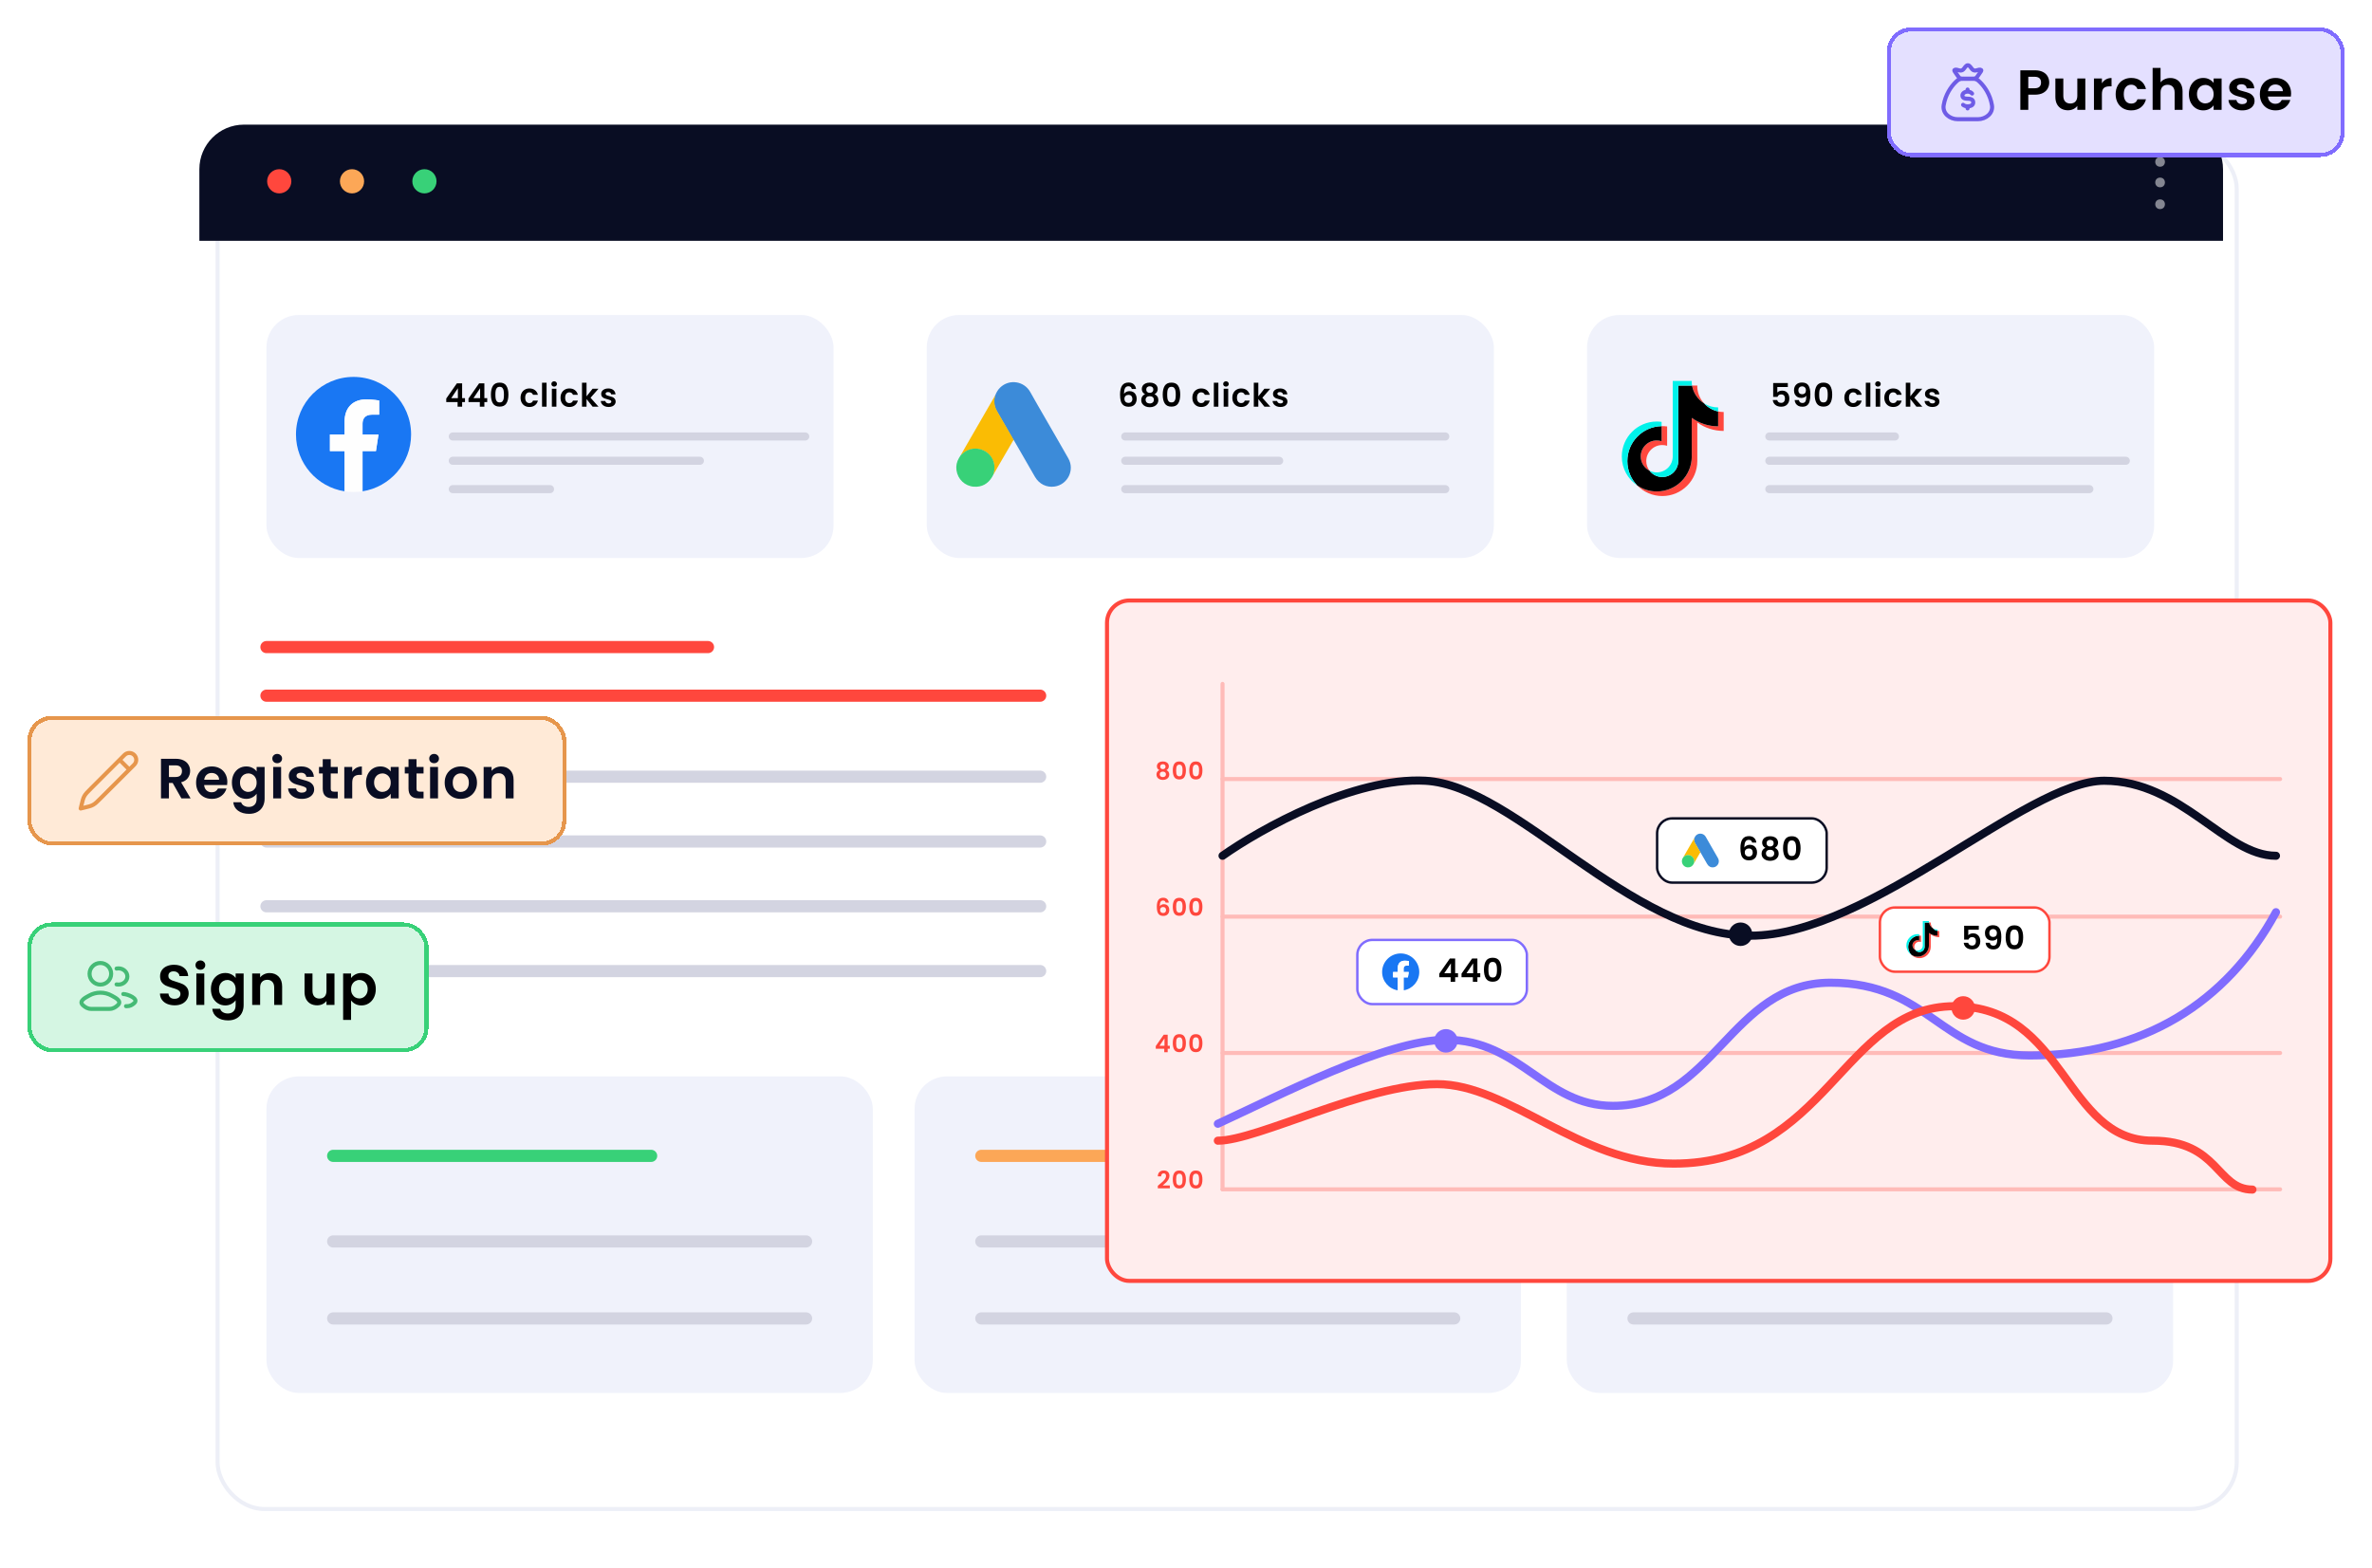 <svg width="605" height="400" viewBox="0 0 605 400" fill="none" xmlns="http://www.w3.org/2000/svg">
<g filter="url(#filter0_d_11152_54582)">
<rect x="50.849" y="31.541" width="516.027" height="349.812" rx="12.399" fill="white"/>
<rect x="51.365" y="32.058" width="514.994" height="348.779" rx="11.882" stroke="#EDEFF7" stroke-width="1.033"/>
</g>
<rect x="67.96" y="274.604" width="154.656" height="80.765" rx="8.266" fill="#F0F2FB"/>
<line x1="84.976" y1="294.882" x2="166.078" y2="294.882" stroke="#38D178" stroke-width="3.1" stroke-linecap="round"/>
<line x1="84.976" y1="316.712" x2="205.601" y2="316.712" stroke="#D3D4E1" stroke-width="3.1" stroke-linecap="round"/>
<line x1="84.976" y1="336.356" x2="205.601" y2="336.356" stroke="#D3D4E1" stroke-width="3.1" stroke-linecap="round"/>
<rect x="233.275" y="274.604" width="154.656" height="80.765" rx="8.266" fill="#F0F2FB"/>
<line x1="250.291" y1="294.882" x2="331.393" y2="294.882" stroke="#FCA757" stroke-width="3.1" stroke-linecap="round"/>
<line x1="250.291" y1="316.712" x2="370.916" y2="316.712" stroke="#D3D4E1" stroke-width="3.1" stroke-linecap="round"/>
<line x1="250.291" y1="336.356" x2="370.916" y2="336.356" stroke="#D3D4E1" stroke-width="3.1" stroke-linecap="round"/>
<rect x="399.623" y="274.604" width="154.656" height="80.765" rx="8.266" fill="#F0F2FB"/>
<line x1="416.639" y1="294.882" x2="497.741" y2="294.882" stroke="#FCA757" stroke-width="3.1" stroke-linecap="round"/>
<line x1="416.639" y1="316.712" x2="537.264" y2="316.712" stroke="#D3D4E1" stroke-width="3.1" stroke-linecap="round"/>
<line x1="416.639" y1="336.356" x2="537.264" y2="336.356" stroke="#D3D4E1" stroke-width="3.1" stroke-linecap="round"/>
<rect x="402.724" y="262.203" width="92.99" height="38.229" rx="8.266" fill="#F0F2FB"/>
<line x1="413.056" y1="271.502" x2="461.617" y2="271.502" stroke="#A0D6FC" stroke-width="2.066" stroke-linecap="round"/>
<line x1="413.056" y1="281.834" x2="485.381" y2="281.834" stroke="#D3D4E1" stroke-width="2.066" stroke-linecap="round"/>
<line x1="413.056" y1="291.133" x2="485.381" y2="291.133" stroke="#D3D4E1" stroke-width="2.066" stroke-linecap="round"/>
<rect x="67.96" y="80.357" width="144.65" height="61.993" rx="8.266" fill="#F0F2FB"/>
<path d="M104.855 110.837C104.855 102.729 98.281 96.156 90.174 96.156C82.067 96.156 75.494 102.729 75.494 110.837C75.494 118.163 80.862 124.237 87.881 125.339V115.081H84.152V110.837H87.881V107.602C87.881 103.923 90.073 101.889 93.426 101.889C95.032 101.889 96.713 102.176 96.713 102.176V105.789H94.861C93.038 105.789 92.468 106.92 92.468 108.083V110.837H96.539L95.889 115.081H92.468V125.339C99.487 124.239 104.855 118.165 104.855 110.837Z" fill="#1977F3"/>
<path d="M95.889 115.081L96.539 110.836H92.468V108.082C92.468 106.922 93.036 105.788 94.861 105.788H96.713V102.176C96.713 102.176 95.032 101.889 93.426 101.889C90.073 101.889 87.881 103.92 87.881 107.601V110.836H84.152V115.081H87.881V125.339C88.628 125.456 89.394 125.516 90.174 125.516C90.955 125.516 91.721 125.454 92.468 125.339V115.081H95.889Z" fill="#FEFEFE"/>
<path d="M113.821 102.582V101.673L116.524 97.805H117.871V101.574H118.598V102.582H117.871V103.756H116.714V102.582H113.821ZM116.788 99.044L115.094 101.574H116.788V99.044ZM119.492 102.582V101.673L122.195 97.805H123.542V101.574H124.27V102.582H123.542V103.756H122.385V102.582H119.492ZM122.459 99.044L120.765 101.574H122.459V99.044ZM125.213 100.664C125.213 99.711 125.384 98.965 125.725 98.424C126.073 97.884 126.646 97.614 127.445 97.614C128.244 97.614 128.814 97.884 129.156 98.424C129.503 98.965 129.676 99.711 129.676 100.664C129.676 101.623 129.503 102.375 129.156 102.921C128.814 103.467 128.244 103.739 127.445 103.739C126.646 103.739 126.073 103.467 125.725 102.921C125.384 102.375 125.213 101.623 125.213 100.664ZM128.536 100.664C128.536 100.257 128.508 99.915 128.453 99.639C128.404 99.359 128.299 99.13 128.139 98.954C127.985 98.777 127.753 98.689 127.445 98.689C127.136 98.689 126.902 98.777 126.742 98.954C126.588 99.13 126.483 99.359 126.428 99.639C126.378 99.915 126.354 100.257 126.354 100.664C126.354 101.083 126.378 101.436 126.428 101.722C126.478 102.004 126.582 102.232 126.742 102.409C126.902 102.579 127.136 102.665 127.445 102.665C127.753 102.665 127.988 102.579 128.147 102.409C128.307 102.232 128.412 102.004 128.461 101.722C128.511 101.436 128.536 101.083 128.536 100.664ZM132.774 101.466C132.774 100.992 132.871 100.579 133.063 100.226C133.256 99.868 133.524 99.593 133.865 99.4C134.207 99.201 134.598 99.102 135.039 99.102C135.607 99.102 136.075 99.246 136.444 99.532C136.819 99.813 137.07 100.21 137.196 100.722H135.948C135.882 100.524 135.769 100.37 135.609 100.259C135.455 100.144 135.262 100.086 135.031 100.086C134.7 100.086 134.438 100.207 134.245 100.45C134.053 100.687 133.956 101.025 133.956 101.466C133.956 101.902 134.053 102.24 134.245 102.483C134.438 102.72 134.7 102.838 135.031 102.838C135.499 102.838 135.805 102.629 135.948 102.21H137.196C137.07 102.706 136.819 103.1 136.444 103.392C136.069 103.684 135.601 103.83 135.039 103.83C134.598 103.83 134.207 103.734 133.865 103.541C133.524 103.343 133.256 103.067 133.063 102.714C132.871 102.356 132.774 101.94 132.774 101.466ZM139.408 97.639V103.756H138.251V97.639H139.408ZM141.345 98.631C141.141 98.631 140.97 98.568 140.832 98.441C140.7 98.309 140.634 98.146 140.634 97.953C140.634 97.76 140.7 97.601 140.832 97.474C140.97 97.342 141.141 97.275 141.345 97.275C141.549 97.275 141.717 97.342 141.849 97.474C141.987 97.601 142.056 97.76 142.056 97.953C142.056 98.146 141.987 98.309 141.849 98.441C141.717 98.568 141.549 98.631 141.345 98.631ZM141.915 99.177V103.756H140.758V99.177H141.915ZM142.968 101.466C142.968 100.992 143.064 100.579 143.257 100.226C143.45 99.868 143.717 99.593 144.059 99.4C144.4 99.201 144.791 99.102 145.232 99.102C145.8 99.102 146.268 99.246 146.638 99.532C147.012 99.813 147.263 100.21 147.39 100.722H146.142C146.075 100.524 145.962 100.37 145.803 100.259C145.648 100.144 145.456 100.086 145.224 100.086C144.893 100.086 144.632 100.207 144.439 100.45C144.246 100.687 144.15 101.025 144.15 101.466C144.15 101.902 144.246 102.24 144.439 102.483C144.632 102.72 144.893 102.838 145.224 102.838C145.692 102.838 145.998 102.629 146.142 102.21H147.39C147.263 102.706 147.012 103.1 146.638 103.392C146.263 103.684 145.794 103.83 145.232 103.83C144.791 103.83 144.4 103.734 144.059 103.541C143.717 103.343 143.45 103.067 143.257 102.714C143.064 102.356 142.968 101.94 142.968 101.466ZM151.155 103.756L149.601 101.805V103.756H148.444V97.639H149.601V101.119L151.139 99.177H152.643L150.626 101.475L152.66 103.756H151.155ZM155.23 103.83C154.855 103.83 154.519 103.764 154.222 103.632C153.924 103.494 153.687 103.31 153.511 103.078C153.34 102.847 153.246 102.59 153.23 102.309H154.395C154.417 102.486 154.503 102.632 154.652 102.747C154.806 102.863 154.996 102.921 155.222 102.921C155.442 102.921 155.613 102.877 155.734 102.789C155.861 102.701 155.924 102.588 155.924 102.45C155.924 102.301 155.847 102.191 155.693 102.119C155.544 102.042 155.305 101.959 154.974 101.871C154.632 101.789 154.351 101.703 154.131 101.615C153.916 101.527 153.729 101.392 153.569 101.21C153.414 101.028 153.337 100.783 153.337 100.474C153.337 100.221 153.409 99.989 153.552 99.78C153.701 99.571 153.91 99.405 154.18 99.284C154.456 99.163 154.778 99.102 155.147 99.102C155.693 99.102 156.128 99.24 156.453 99.516C156.779 99.786 156.958 100.152 156.991 100.615H155.883C155.867 100.433 155.789 100.29 155.652 100.185C155.519 100.075 155.34 100.02 155.114 100.02C154.905 100.02 154.742 100.058 154.627 100.135C154.517 100.213 154.461 100.32 154.461 100.458C154.461 100.612 154.539 100.731 154.693 100.813C154.847 100.89 155.087 100.97 155.412 101.053C155.743 101.136 156.015 101.221 156.23 101.309C156.445 101.397 156.63 101.535 156.784 101.722C156.944 101.904 157.027 102.147 157.032 102.45C157.032 102.714 156.958 102.951 156.809 103.161C156.666 103.37 156.456 103.535 156.181 103.657C155.911 103.772 155.594 103.83 155.23 103.83Z" fill="black"/>
<path d="M115.488 111.354H205.378" stroke="#D3D4E1" stroke-width="2.066" stroke-linecap="round"/>
<path d="M115.488 117.553H178.515" stroke="#D3D4E1" stroke-width="2.066" stroke-linecap="round"/>
<path d="M115.488 124.785H140.285" stroke="#D3D4E1" stroke-width="2.066" stroke-linecap="round"/>
<rect x="236.375" y="80.357" width="144.65" height="61.993" rx="8.266" fill="#F0F2FB"/>
<path d="M253.85 100.853C254.132 100.112 254.52 99.43 255.097 98.877C257.403 96.629 261.214 97.194 262.779 100.018C263.956 102.159 265.203 104.253 266.414 106.371C268.438 109.888 270.485 113.406 272.485 116.936C274.167 119.889 272.344 123.618 269.003 124.124C266.956 124.43 265.038 123.489 263.979 121.653C262.203 118.559 260.414 115.465 258.638 112.383C258.603 112.312 258.556 112.253 258.509 112.194C258.32 112.041 258.238 111.818 258.12 111.618C257.332 110.23 256.52 108.853 255.732 107.477C255.226 106.583 254.697 105.7 254.191 104.806C253.732 104.006 253.52 103.135 253.544 102.218C253.579 101.747 253.638 101.277 253.85 100.853Z" fill="#3C8BD9"/>
<path d="M253.85 100.852C253.744 101.275 253.65 101.699 253.626 102.146C253.591 103.134 253.838 104.052 254.332 104.91C255.626 107.134 256.92 109.369 258.203 111.605C258.32 111.805 258.414 112.005 258.532 112.193C257.826 113.416 257.12 114.628 256.403 115.852C255.414 117.558 254.426 119.275 253.426 120.981C253.379 120.981 253.367 120.958 253.356 120.922C253.344 120.828 253.379 120.746 253.403 120.652C253.885 118.887 253.485 117.322 252.273 115.981C251.532 115.169 250.591 114.711 249.509 114.558C248.097 114.358 246.85 114.722 245.732 115.605C245.532 115.758 245.403 115.981 245.167 116.099C245.12 116.099 245.097 116.075 245.085 116.04C245.65 115.063 246.203 114.087 246.767 113.11C249.097 109.063 251.426 105.016 253.767 100.981C253.791 100.934 253.826 100.899 253.85 100.852Z" fill="#FABC04"/>
<path d="M245.132 116.076C245.356 115.876 245.568 115.664 245.803 115.476C248.662 113.217 252.956 114.852 253.58 118.429C253.733 119.288 253.65 120.111 253.391 120.935C253.38 121.005 253.368 121.064 253.344 121.135C253.238 121.323 253.144 121.523 253.027 121.711C251.98 123.441 250.438 124.3 248.415 124.17C246.097 124.005 244.274 122.264 243.956 119.958C243.803 118.841 244.027 117.794 244.603 116.829C244.721 116.617 244.862 116.429 244.991 116.217C245.05 116.17 245.027 116.076 245.132 116.076Z" fill="#38D178"/>
<path d="M288.675 99.234C288.62 99.003 288.523 98.829 288.385 98.714C288.253 98.598 288.06 98.54 287.807 98.54C287.427 98.54 287.146 98.695 286.964 99.003C286.787 99.306 286.697 99.802 286.691 100.491C286.823 100.27 287.016 100.1 287.27 99.978C287.523 99.852 287.799 99.788 288.096 99.788C288.454 99.788 288.771 99.865 289.047 100.02C289.322 100.174 289.537 100.4 289.691 100.698C289.846 100.99 289.923 101.342 289.923 101.756C289.923 102.147 289.843 102.497 289.683 102.805C289.529 103.108 289.3 103.345 288.997 103.516C288.694 103.687 288.333 103.772 287.914 103.772C287.341 103.772 286.889 103.646 286.559 103.392C286.234 103.139 286.005 102.786 285.873 102.334C285.746 101.877 285.683 101.315 285.683 100.648C285.683 99.639 285.856 98.879 286.203 98.367C286.55 97.849 287.099 97.59 287.848 97.59C288.427 97.59 288.876 97.747 289.196 98.061C289.515 98.375 289.7 98.766 289.749 99.234H288.675ZM287.832 100.739C287.54 100.739 287.294 100.824 287.096 100.995C286.898 101.166 286.798 101.414 286.798 101.739C286.798 102.064 286.889 102.32 287.071 102.508C287.259 102.695 287.52 102.789 287.856 102.789C288.154 102.789 288.388 102.698 288.559 102.516C288.735 102.334 288.824 102.089 288.824 101.78C288.824 101.461 288.738 101.207 288.567 101.02C288.402 100.833 288.157 100.739 287.832 100.739ZM292.053 100.565C291.502 100.279 291.226 99.835 291.226 99.234C291.226 98.937 291.3 98.667 291.449 98.424C291.603 98.177 291.832 97.981 292.135 97.838C292.444 97.689 292.819 97.614 293.259 97.614C293.7 97.614 294.072 97.689 294.375 97.838C294.684 97.981 294.912 98.177 295.061 98.424C295.216 98.667 295.293 98.937 295.293 99.234C295.293 99.538 295.218 99.805 295.07 100.036C294.921 100.262 294.722 100.439 294.474 100.565C294.777 100.698 295.014 100.89 295.185 101.144C295.356 101.397 295.442 101.698 295.442 102.045C295.442 102.42 295.345 102.747 295.152 103.028C294.965 103.304 294.706 103.516 294.375 103.665C294.045 103.814 293.673 103.888 293.259 103.888C292.846 103.888 292.474 103.814 292.143 103.665C291.818 103.516 291.559 103.304 291.366 103.028C291.179 102.747 291.085 102.42 291.085 102.045C291.085 101.698 291.171 101.397 291.342 101.144C291.513 100.885 291.749 100.692 292.053 100.565ZM294.169 99.4C294.169 99.13 294.086 98.92 293.921 98.772C293.761 98.623 293.54 98.548 293.259 98.548C292.984 98.548 292.763 98.623 292.598 98.772C292.438 98.92 292.358 99.133 292.358 99.408C292.358 99.656 292.441 99.854 292.606 100.003C292.777 100.152 292.995 100.226 293.259 100.226C293.524 100.226 293.742 100.152 293.912 100.003C294.083 99.849 294.169 99.648 294.169 99.4ZM293.259 101.069C292.945 101.069 292.689 101.149 292.491 101.309C292.298 101.469 292.201 101.698 292.201 101.995C292.201 102.271 292.295 102.497 292.482 102.673C292.675 102.844 292.934 102.929 293.259 102.929C293.584 102.929 293.841 102.841 294.028 102.665C294.215 102.488 294.309 102.265 294.309 101.995C294.309 101.703 294.213 101.477 294.02 101.317C293.827 101.152 293.573 101.069 293.259 101.069ZM296.562 100.664C296.562 99.711 296.733 98.965 297.075 98.424C297.422 97.884 297.995 97.614 298.794 97.614C299.593 97.614 300.163 97.884 300.505 98.424C300.852 98.965 301.026 99.711 301.026 100.664C301.026 101.623 300.852 102.375 300.505 102.921C300.163 103.467 299.593 103.739 298.794 103.739C297.995 103.739 297.422 103.467 297.075 102.921C296.733 102.375 296.562 101.623 296.562 100.664ZM299.885 100.664C299.885 100.257 299.857 99.915 299.802 99.639C299.753 99.359 299.648 99.13 299.488 98.954C299.334 98.777 299.102 98.689 298.794 98.689C298.485 98.689 298.251 98.777 298.091 98.954C297.937 99.13 297.832 99.359 297.777 99.639C297.728 99.915 297.703 100.257 297.703 100.664C297.703 101.083 297.728 101.436 297.777 101.722C297.827 102.004 297.932 102.232 298.091 102.409C298.251 102.579 298.485 102.665 298.794 102.665C299.102 102.665 299.337 102.579 299.496 102.409C299.656 102.232 299.761 102.004 299.811 101.722C299.86 101.436 299.885 101.083 299.885 100.664ZM304.123 101.466C304.123 100.992 304.22 100.579 304.413 100.226C304.606 99.868 304.873 99.593 305.214 99.4C305.556 99.201 305.947 99.102 306.388 99.102C306.956 99.102 307.424 99.246 307.793 99.532C308.168 99.813 308.419 100.21 308.546 100.722H307.297C307.231 100.524 307.118 100.37 306.959 100.259C306.804 100.144 306.611 100.086 306.38 100.086C306.049 100.086 305.788 100.207 305.595 100.45C305.402 100.687 305.305 101.025 305.305 101.466C305.305 101.902 305.402 102.24 305.595 102.483C305.788 102.72 306.049 102.838 306.38 102.838C306.848 102.838 307.154 102.629 307.297 102.21H308.546C308.419 102.706 308.168 103.1 307.793 103.392C307.419 103.684 306.95 103.83 306.388 103.83C305.947 103.83 305.556 103.734 305.214 103.541C304.873 103.343 304.606 103.067 304.413 102.714C304.22 102.356 304.123 101.94 304.123 101.466ZM310.757 97.639V103.756H309.6V97.639H310.757ZM312.694 98.631C312.49 98.631 312.319 98.568 312.181 98.441C312.049 98.309 311.983 98.146 311.983 97.953C311.983 97.76 312.049 97.601 312.181 97.474C312.319 97.342 312.49 97.275 312.694 97.275C312.898 97.275 313.066 97.342 313.198 97.474C313.336 97.601 313.405 97.76 313.405 97.953C313.405 98.146 313.336 98.309 313.198 98.441C313.066 98.568 312.898 98.631 312.694 98.631ZM313.264 99.177V103.756H312.107V99.177H313.264ZM314.317 101.466C314.317 100.992 314.413 100.579 314.606 100.226C314.799 99.868 315.066 99.593 315.408 99.4C315.749 99.201 316.141 99.102 316.582 99.102C317.149 99.102 317.617 99.246 317.987 99.532C318.361 99.813 318.612 100.21 318.739 100.722H317.491C317.425 100.524 317.312 100.37 317.152 100.259C316.998 100.144 316.805 100.086 316.573 100.086C316.243 100.086 315.981 100.207 315.788 100.45C315.595 100.687 315.499 101.025 315.499 101.466C315.499 101.902 315.595 102.24 315.788 102.483C315.981 102.72 316.243 102.838 316.573 102.838C317.042 102.838 317.347 102.629 317.491 102.21H318.739C318.612 102.706 318.361 103.1 317.987 103.392C317.612 103.684 317.144 103.83 316.582 103.83C316.141 103.83 315.749 103.734 315.408 103.541C315.066 103.343 314.799 103.067 314.606 102.714C314.413 102.356 314.317 101.94 314.317 101.466ZM322.504 103.756L320.95 101.805V103.756H319.793V97.639H320.95V101.119L322.488 99.177H323.992L321.975 101.475L324.009 103.756H322.504ZM326.579 103.83C326.205 103.83 325.868 103.764 325.571 103.632C325.273 103.494 325.036 103.31 324.86 103.078C324.689 102.847 324.596 102.59 324.579 102.309H325.744C325.767 102.486 325.852 102.632 326.001 102.747C326.155 102.863 326.345 102.921 326.571 102.921C326.791 102.921 326.962 102.877 327.084 102.789C327.21 102.701 327.274 102.588 327.274 102.45C327.274 102.301 327.196 102.191 327.042 102.119C326.893 102.042 326.654 101.959 326.323 101.871C325.981 101.789 325.7 101.703 325.48 101.615C325.265 101.527 325.078 101.392 324.918 101.21C324.764 101.028 324.686 100.783 324.686 100.474C324.686 100.221 324.758 99.989 324.901 99.78C325.05 99.571 325.26 99.405 325.53 99.284C325.805 99.163 326.127 99.102 326.497 99.102C327.042 99.102 327.478 99.24 327.803 99.516C328.128 99.786 328.307 100.152 328.34 100.615H327.232C327.216 100.433 327.139 100.29 327.001 100.185C326.869 100.075 326.69 100.02 326.464 100.02C326.254 100.02 326.092 100.058 325.976 100.135C325.866 100.213 325.811 100.32 325.811 100.458C325.811 100.612 325.888 100.731 326.042 100.813C326.196 100.89 326.436 100.97 326.761 101.053C327.092 101.136 327.365 101.221 327.579 101.309C327.794 101.397 327.979 101.535 328.133 101.722C328.293 101.904 328.376 102.147 328.381 102.45C328.381 102.714 328.307 102.951 328.158 103.161C328.015 103.37 327.805 103.535 327.53 103.657C327.26 103.772 326.943 103.83 326.579 103.83Z" fill="black"/>
<path d="M287.003 111.354H368.627" stroke="#D3D4E1" stroke-width="2.066" stroke-linecap="round"/>
<path d="M287.003 117.553H326.265" stroke="#D3D4E1" stroke-width="2.066" stroke-linecap="round"/>
<path d="M287.003 124.785H368.627" stroke="#D3D4E1" stroke-width="2.066" stroke-linecap="round"/>
<rect x="404.789" y="80.357" width="144.65" height="61.993" rx="8.266" fill="#F0F2FB"/>
<path d="M432.913 107.787C434.809 109.142 437.131 109.939 439.64 109.939V105.115C439.165 105.115 438.692 105.065 438.227 104.967V108.764C435.719 108.764 433.397 107.967 431.501 106.613V116.458C431.501 121.383 427.506 125.375 422.579 125.375C420.741 125.375 419.032 124.819 417.612 123.867C419.232 125.522 421.492 126.549 423.991 126.549C428.919 126.549 432.913 122.557 432.913 117.632V107.787H432.913ZM434.656 102.92C433.687 101.862 433.051 100.495 432.913 98.984V98.363H431.575C431.912 100.284 433.061 101.926 434.656 102.92ZM420.729 120.087C420.187 119.378 419.895 118.51 419.896 117.618C419.896 115.366 421.723 113.539 423.977 113.539C424.397 113.539 424.815 113.603 425.215 113.73V108.798C424.747 108.734 424.275 108.707 423.803 108.717V112.556C423.403 112.429 422.985 112.364 422.565 112.365C420.311 112.365 418.484 114.191 418.484 116.444C418.484 118.037 419.397 119.416 420.729 120.087Z" fill="#FF473D"/>
<path d="M431.5 106.613C433.397 107.967 435.719 108.764 438.227 108.764V104.967C436.827 104.669 435.587 103.937 434.656 102.92C433.061 101.925 431.911 100.284 431.574 98.363H428.058V117.632C428.05 119.878 426.226 121.697 423.977 121.697C422.652 121.697 421.474 121.066 420.728 120.087C419.397 119.416 418.483 118.037 418.483 116.444C418.483 114.191 420.31 112.365 422.564 112.365C422.996 112.365 423.412 112.432 423.803 112.556V108.717C418.962 108.817 415.069 112.77 415.069 117.632C415.069 120.059 416.039 122.259 417.612 123.867C419.032 124.819 420.74 125.375 422.579 125.375C427.506 125.375 431.5 121.383 431.5 116.458V106.613H431.5Z" fill="black"/>
<path d="M438.227 104.967V103.941C436.965 103.942 435.727 103.589 434.656 102.921C435.604 103.958 436.853 104.674 438.227 104.967ZM431.575 98.364C431.543 98.18 431.518 97.996 431.501 97.81V97.189H426.646V116.458C426.638 118.704 424.814 120.523 422.565 120.523C421.904 120.523 421.281 120.367 420.729 120.088C421.474 121.066 422.652 121.698 423.977 121.698C426.226 121.698 428.051 119.879 428.059 117.633V98.364H431.575ZM423.804 108.718V107.625C423.398 107.569 422.989 107.541 422.579 107.542C417.652 107.541 413.657 111.534 413.657 116.458C413.657 119.546 415.227 122.267 417.613 123.867C416.039 122.26 415.07 120.059 415.07 117.633C415.07 112.771 418.963 108.818 423.804 108.718Z" fill="#00F2EA"/>
<path d="M456.001 98.73H453.323V100.144C453.438 100 453.604 99.885 453.819 99.797C454.033 99.703 454.262 99.656 454.505 99.656C454.945 99.656 455.306 99.752 455.587 99.945C455.868 100.138 456.072 100.386 456.199 100.689C456.326 100.987 456.389 101.306 456.389 101.648C456.389 102.282 456.207 102.792 455.844 103.177C455.485 103.563 454.973 103.756 454.306 103.756C453.678 103.756 453.177 103.599 452.802 103.285C452.427 102.971 452.215 102.56 452.165 102.053H453.289C453.339 102.274 453.449 102.45 453.62 102.582C453.796 102.714 454.02 102.781 454.29 102.781C454.615 102.781 454.86 102.679 455.025 102.475C455.191 102.271 455.273 102.001 455.273 101.665C455.273 101.323 455.188 101.064 455.017 100.888C454.852 100.706 454.607 100.615 454.281 100.615C454.05 100.615 453.857 100.673 453.703 100.788C453.548 100.904 453.438 101.058 453.372 101.251H452.265V97.714H456.001V98.73ZM458.816 102.061C458.86 102.304 458.959 102.491 459.113 102.623C459.273 102.75 459.485 102.814 459.75 102.814C460.091 102.814 460.339 102.673 460.494 102.392C460.648 102.105 460.725 101.626 460.725 100.954C460.598 101.13 460.419 101.268 460.188 101.367C459.962 101.466 459.717 101.516 459.452 101.516C459.099 101.516 458.78 101.444 458.493 101.301C458.212 101.152 457.989 100.934 457.824 100.648C457.658 100.356 457.576 100.003 457.576 99.59C457.576 98.978 457.758 98.493 458.121 98.135C458.485 97.772 458.981 97.59 459.609 97.59C460.392 97.59 460.943 97.84 461.262 98.342C461.587 98.843 461.75 99.598 461.75 100.607C461.75 101.323 461.687 101.91 461.56 102.367C461.439 102.825 461.226 103.172 460.923 103.409C460.626 103.646 460.218 103.764 459.7 103.764C459.292 103.764 458.945 103.687 458.659 103.533C458.372 103.373 458.152 103.166 457.997 102.913C457.849 102.654 457.763 102.37 457.741 102.061H458.816ZM459.692 100.574C459.978 100.574 460.204 100.485 460.37 100.309C460.535 100.133 460.618 99.896 460.618 99.598C460.618 99.273 460.529 99.022 460.353 98.846C460.182 98.664 459.948 98.573 459.65 98.573C459.353 98.573 459.116 98.667 458.94 98.854C458.769 99.036 458.683 99.279 458.683 99.582C458.683 99.874 458.766 100.113 458.931 100.301C459.102 100.483 459.356 100.574 459.692 100.574ZM462.857 100.664C462.857 99.711 463.028 98.965 463.37 98.424C463.717 97.884 464.29 97.614 465.089 97.614C465.888 97.614 466.458 97.884 466.8 98.424C467.147 98.965 467.321 99.711 467.321 100.664C467.321 101.623 467.147 102.375 466.8 102.921C466.458 103.467 465.888 103.739 465.089 103.739C464.29 103.739 463.717 103.467 463.37 102.921C463.028 102.375 462.857 101.623 462.857 100.664ZM466.18 100.664C466.18 100.257 466.153 99.915 466.098 99.639C466.048 99.359 465.943 99.13 465.783 98.954C465.629 98.777 465.398 98.689 465.089 98.689C464.781 98.689 464.546 98.777 464.387 98.954C464.232 99.13 464.128 99.359 464.072 99.639C464.023 99.915 463.998 100.257 463.998 100.664C463.998 101.083 464.023 101.436 464.072 101.722C464.122 102.004 464.227 102.232 464.387 102.409C464.546 102.579 464.781 102.665 465.089 102.665C465.398 102.665 465.632 102.579 465.792 102.409C465.951 102.232 466.056 102.004 466.106 101.722C466.155 101.436 466.18 101.083 466.18 100.664ZM470.419 101.466C470.419 100.992 470.515 100.579 470.708 100.226C470.901 99.868 471.168 99.593 471.51 99.4C471.851 99.201 472.243 99.102 472.683 99.102C473.251 99.102 473.719 99.246 474.089 99.532C474.463 99.813 474.714 100.21 474.841 100.722H473.593C473.526 100.524 473.414 100.37 473.254 100.259C473.099 100.144 472.907 100.086 472.675 100.086C472.344 100.086 472.083 100.207 471.89 100.45C471.697 100.687 471.601 101.025 471.601 101.466C471.601 101.902 471.697 102.24 471.89 102.483C472.083 102.72 472.344 102.838 472.675 102.838C473.143 102.838 473.449 102.629 473.593 102.21H474.841C474.714 102.706 474.463 103.1 474.089 103.392C473.714 103.684 473.245 103.83 472.683 103.83C472.243 103.83 471.851 103.734 471.51 103.541C471.168 103.343 470.901 103.067 470.708 102.714C470.515 102.356 470.419 101.94 470.419 101.466ZM477.052 97.639V103.756H475.895V97.639H477.052ZM478.989 98.631C478.785 98.631 478.614 98.568 478.477 98.441C478.344 98.309 478.278 98.146 478.278 97.953C478.278 97.76 478.344 97.601 478.477 97.474C478.614 97.342 478.785 97.275 478.989 97.275C479.193 97.275 479.361 97.342 479.493 97.474C479.631 97.601 479.7 97.76 479.7 97.953C479.7 98.146 479.631 98.309 479.493 98.441C479.361 98.568 479.193 98.631 478.989 98.631ZM479.559 99.177V103.756H478.402V99.177H479.559ZM480.612 101.466C480.612 100.992 480.708 100.579 480.901 100.226C481.094 99.868 481.361 99.593 481.703 99.4C482.045 99.201 482.436 99.102 482.877 99.102C483.444 99.102 483.913 99.246 484.282 99.532C484.657 99.813 484.907 100.21 485.034 100.722H483.786C483.72 100.524 483.607 100.37 483.447 100.259C483.293 100.144 483.1 100.086 482.868 100.086C482.538 100.086 482.276 100.207 482.083 100.45C481.89 100.687 481.794 101.025 481.794 101.466C481.794 101.902 481.89 102.24 482.083 102.483C482.276 102.72 482.538 102.838 482.868 102.838C483.337 102.838 483.643 102.629 483.786 102.21H485.034C484.907 102.706 484.657 103.1 484.282 103.392C483.907 103.684 483.439 103.83 482.877 103.83C482.436 103.83 482.045 103.734 481.703 103.541C481.361 103.343 481.094 103.067 480.901 102.714C480.708 102.356 480.612 101.94 480.612 101.466ZM488.8 103.756L487.246 101.805V103.756H486.088V97.639H487.246V101.119L488.783 99.177H490.287L488.271 101.475L490.304 103.756H488.8ZM492.874 103.83C492.5 103.83 492.164 103.764 491.866 103.632C491.569 103.494 491.332 103.31 491.155 103.078C490.984 102.847 490.891 102.59 490.874 102.309H492.04C492.062 102.486 492.147 102.632 492.296 102.747C492.45 102.863 492.64 102.921 492.866 102.921C493.087 102.921 493.257 102.877 493.379 102.789C493.505 102.701 493.569 102.588 493.569 102.45C493.569 102.301 493.492 102.191 493.337 102.119C493.189 102.042 492.949 101.959 492.618 101.871C492.277 101.789 491.996 101.703 491.775 101.615C491.56 101.527 491.373 101.392 491.213 101.21C491.059 101.028 490.982 100.783 490.982 100.474C490.982 100.221 491.053 99.989 491.197 99.78C491.345 99.571 491.555 99.405 491.825 99.284C492.1 99.163 492.423 99.102 492.792 99.102C493.337 99.102 493.773 99.24 494.098 99.516C494.423 99.786 494.602 100.152 494.635 100.615H493.527C493.511 100.433 493.434 100.29 493.296 100.185C493.164 100.075 492.985 100.02 492.759 100.02C492.549 100.02 492.387 100.058 492.271 100.135C492.161 100.213 492.106 100.32 492.106 100.458C492.106 100.612 492.183 100.731 492.337 100.813C492.492 100.89 492.731 100.97 493.056 101.053C493.387 101.136 493.66 101.221 493.875 101.309C494.09 101.397 494.274 101.535 494.428 101.722C494.588 101.904 494.671 102.147 494.676 102.45C494.676 102.714 494.602 102.951 494.453 103.161C494.31 103.37 494.101 103.535 493.825 103.657C493.555 103.772 493.238 103.83 492.874 103.83Z" fill="black"/>
<path d="M451.284 111.354H483.314" stroke="#D3D4E1" stroke-width="2.066" stroke-linecap="round"/>
<path d="M451.284 117.553H542.207" stroke="#D3D4E1" stroke-width="2.066" stroke-linecap="round"/>
<path d="M451.284 124.785H532.908" stroke="#D3D4E1" stroke-width="2.066" stroke-linecap="round"/>
<path d="M50.849 43.162C50.849 36.885 55.937 31.797 62.214 31.797H555.639C561.916 31.797 567.004 36.885 567.004 43.162V61.433H50.849V43.162Z" fill="#090D23"/>
<circle cx="71.223" cy="46.251" r="3.087" fill="#FF473D"/>
<circle cx="89.785" cy="46.251" r="3.087" fill="#FCA757"/>
<circle cx="108.254" cy="46.251" r="3.087" fill="#38D178"/>
<circle cx="550.951" cy="41.299" r="1.235" transform="rotate(90 550.951 41.299)" fill="white" fill-opacity="0.5"/>
<circle cx="550.951" cy="46.547" r="1.235" transform="rotate(90 550.951 46.547)" fill="white" fill-opacity="0.5"/>
<circle cx="550.951" cy="52.104" r="1.235" transform="rotate(90 550.951 52.104)" fill="white" fill-opacity="0.5"/>
<path d="M67.959 165.082H180.58" stroke="#FF473D" stroke-width="3.1" stroke-linecap="round"/>
<path d="M67.959 177.48H265.303" stroke="#FF473D" stroke-width="3.1" stroke-linecap="round"/>
<path d="M67.959 198.146H265.303" stroke="#D3D4E1" stroke-width="3.1" stroke-linecap="round"/>
<path d="M67.959 231.209H265.303" stroke="#D3D4E1" stroke-width="3.1" stroke-linecap="round"/>
<path d="M67.959 214.678H265.303" stroke="#D3D4E1" stroke-width="3.1" stroke-linecap="round"/>
<path d="M67.959 247.74H265.303" stroke="#D3D4E1" stroke-width="3.1" stroke-linecap="round"/>
<g filter="url(#filter1_d_11152_54582)">
<rect x="7" y="182.646" width="137.418" height="33.063" rx="6.199" fill="#FFEAD7" shape-rendering="crispEdges"/>
<rect x="7.517" y="183.163" width="136.385" height="32.03" rx="5.683" stroke="#E6964C" stroke-width="1.033" shape-rendering="crispEdges"/>
<g clip-path="url(#clip0_11152_54582)">
<path d="M30.511 193.849L31.752 192.608C32.438 191.922 33.549 191.922 34.235 192.608C34.92 193.294 34.92 194.405 34.235 195.091L32.993 196.332M30.511 193.849L23.218 201.141C22.293 202.067 21.83 202.53 21.515 203.094C21.2 203.658 21.048 204.295 20.745 205.568L20.579 206.264L21.274 206.098C22.548 205.795 23.185 205.643 23.749 205.328C24.313 205.013 24.776 204.55 25.701 203.624L32.993 196.332M30.511 193.849L32.993 196.332" stroke="#E6964C" stroke-width="1.033" stroke-linecap="round" stroke-linejoin="round"/>
</g>
<path d="M46.268 203.678L44.04 199.743H43.086V203.678H41.061V193.581H44.85C45.632 193.581 46.297 193.721 46.847 194.001C47.396 194.271 47.806 194.642 48.076 195.114C48.356 195.577 48.496 196.098 48.496 196.677C48.496 197.342 48.303 197.945 47.917 198.485C47.531 199.015 46.958 199.382 46.196 199.584L48.611 203.678H46.268ZM43.086 198.224H44.778C45.328 198.224 45.738 198.094 46.008 197.834C46.278 197.564 46.413 197.193 46.413 196.72C46.413 196.257 46.278 195.9 46.008 195.65C45.738 195.389 45.328 195.259 44.778 195.259H43.086V198.224ZM57.983 199.497C57.983 199.787 57.964 200.047 57.925 200.278H52.067C52.115 200.857 52.318 201.31 52.675 201.638C53.032 201.966 53.47 202.13 53.991 202.13C54.743 202.13 55.278 201.807 55.597 201.161H57.781C57.549 201.932 57.106 202.569 56.45 203.07C55.794 203.562 54.989 203.808 54.034 203.808C53.263 203.808 52.569 203.639 51.952 203.302C51.344 202.954 50.867 202.467 50.519 201.841C50.182 201.214 50.013 200.491 50.013 199.671C50.013 198.842 50.182 198.114 50.519 197.487C50.857 196.86 51.33 196.378 51.937 196.04C52.544 195.703 53.244 195.534 54.034 195.534C54.796 195.534 55.476 195.698 56.074 196.026C56.681 196.354 57.149 196.821 57.477 197.429C57.815 198.027 57.983 198.716 57.983 199.497ZM55.886 198.919C55.876 198.398 55.688 197.983 55.322 197.675C54.955 197.357 54.507 197.197 53.977 197.197C53.475 197.197 53.051 197.352 52.704 197.66C52.366 197.959 52.159 198.379 52.082 198.919H55.886ZM62.807 195.534C63.405 195.534 63.931 195.654 64.384 195.896C64.837 196.127 65.194 196.431 65.454 196.807V195.664H67.494V203.736C67.494 204.478 67.344 205.139 67.045 205.717C66.746 206.306 66.298 206.768 65.7 207.106C65.102 207.453 64.379 207.627 63.53 207.627C62.392 207.627 61.457 207.361 60.724 206.831C60.001 206.301 59.591 205.577 59.495 204.661H61.505C61.611 205.028 61.838 205.317 62.185 205.529C62.542 205.751 62.971 205.862 63.472 205.862C64.061 205.862 64.538 205.684 64.904 205.327C65.271 204.98 65.454 204.449 65.454 203.736V202.492C65.194 202.868 64.832 203.181 64.369 203.432C63.916 203.683 63.395 203.808 62.807 203.808C62.132 203.808 61.515 203.634 60.956 203.287C60.396 202.94 59.953 202.453 59.625 201.826C59.307 201.19 59.147 200.462 59.147 199.642C59.147 198.832 59.307 198.114 59.625 197.487C59.953 196.86 60.391 196.378 60.941 196.04C61.5 195.703 62.122 195.534 62.807 195.534ZM65.454 199.671C65.454 199.179 65.358 198.76 65.165 198.412C64.972 198.056 64.712 197.786 64.384 197.602C64.056 197.41 63.704 197.313 63.328 197.313C62.952 197.313 62.605 197.405 62.286 197.588C61.968 197.771 61.708 198.041 61.505 198.398C61.312 198.745 61.216 199.16 61.216 199.642C61.216 200.124 61.312 200.548 61.505 200.915C61.708 201.272 61.968 201.547 62.286 201.739C62.614 201.932 62.961 202.029 63.328 202.029C63.704 202.029 64.056 201.937 64.384 201.754C64.712 201.561 64.972 201.291 65.165 200.944C65.358 200.587 65.454 200.163 65.454 199.671ZM70.705 194.709C70.349 194.709 70.049 194.599 69.808 194.377C69.577 194.145 69.461 193.861 69.461 193.523C69.461 193.186 69.577 192.906 69.808 192.684C70.049 192.453 70.349 192.337 70.705 192.337C71.062 192.337 71.356 192.453 71.588 192.684C71.829 192.906 71.949 193.186 71.949 193.523C71.949 193.861 71.829 194.145 71.588 194.377C71.356 194.599 71.062 194.709 70.705 194.709ZM71.703 195.664V203.678H69.678V195.664H71.703ZM76.977 203.808C76.322 203.808 75.733 203.692 75.213 203.461C74.692 203.22 74.277 202.897 73.969 202.492C73.67 202.087 73.506 201.638 73.477 201.146H75.516C75.555 201.455 75.704 201.71 75.965 201.913C76.235 202.116 76.568 202.217 76.963 202.217C77.349 202.217 77.648 202.14 77.86 201.985C78.082 201.831 78.192 201.633 78.192 201.392C78.192 201.132 78.058 200.939 77.787 200.814C77.527 200.679 77.108 200.534 76.529 200.38C75.931 200.235 75.439 200.086 75.054 199.931C74.677 199.777 74.35 199.541 74.07 199.223C73.8 198.904 73.665 198.475 73.665 197.935C73.665 197.492 73.79 197.086 74.041 196.72C74.301 196.354 74.668 196.064 75.14 195.852C75.623 195.64 76.187 195.534 76.833 195.534C77.787 195.534 78.549 195.775 79.118 196.257C79.687 196.73 80.001 197.371 80.058 198.181H78.12C78.091 197.863 77.956 197.612 77.715 197.429C77.484 197.236 77.17 197.14 76.775 197.14C76.409 197.14 76.124 197.207 75.921 197.342C75.729 197.477 75.632 197.665 75.632 197.906C75.632 198.176 75.767 198.384 76.037 198.528C76.307 198.663 76.727 198.803 77.296 198.948C77.874 199.092 78.352 199.242 78.728 199.396C79.104 199.55 79.427 199.791 79.697 200.119C79.977 200.438 80.121 200.862 80.131 201.392C80.131 201.855 80.001 202.27 79.74 202.636C79.49 203.003 79.123 203.292 78.641 203.504C78.168 203.707 77.614 203.808 76.977 203.808ZM84.358 197.328V201.204C84.358 201.474 84.42 201.672 84.546 201.797C84.681 201.913 84.902 201.971 85.211 201.971H86.151V203.678H84.878C83.171 203.678 82.318 202.848 82.318 201.19V197.328H81.363V195.664H82.318V193.682H84.358V195.664H86.151V197.328H84.358ZM89.84 196.908C90.1 196.484 90.437 196.151 90.852 195.91C91.276 195.669 91.759 195.548 92.299 195.548V197.675H91.763C91.127 197.675 90.645 197.824 90.317 198.123C89.999 198.422 89.84 198.943 89.84 199.685V203.678H87.814V195.664H89.84V196.908ZM93.349 199.642C93.349 198.832 93.508 198.114 93.826 197.487C94.154 196.86 94.593 196.378 95.142 196.04C95.701 195.703 96.323 195.534 97.008 195.534C97.606 195.534 98.127 195.654 98.57 195.896C99.024 196.137 99.385 196.44 99.655 196.807V195.664H101.695V203.678H99.655V202.506C99.395 202.882 99.033 203.196 98.57 203.446C98.117 203.687 97.592 203.808 96.994 203.808C96.319 203.808 95.701 203.634 95.142 203.287C94.593 202.94 94.154 202.453 93.826 201.826C93.508 201.19 93.349 200.462 93.349 199.642ZM99.655 199.671C99.655 199.179 99.559 198.76 99.366 198.412C99.173 198.056 98.913 197.786 98.585 197.602C98.257 197.41 97.905 197.313 97.529 197.313C97.153 197.313 96.806 197.405 96.487 197.588C96.169 197.771 95.909 198.041 95.706 198.398C95.513 198.745 95.417 199.16 95.417 199.642C95.417 200.124 95.513 200.548 95.706 200.915C95.909 201.272 96.169 201.547 96.487 201.739C96.815 201.932 97.162 202.029 97.529 202.029C97.905 202.029 98.257 201.937 98.585 201.754C98.913 201.561 99.173 201.291 99.366 200.944C99.559 200.587 99.655 200.163 99.655 199.671ZM106.237 197.328V201.204C106.237 201.474 106.3 201.672 106.425 201.797C106.56 201.913 106.782 201.971 107.091 201.971H108.031V203.678H106.758C105.051 203.678 104.198 202.848 104.198 201.19V197.328H103.243V195.664H104.198V193.682H106.237V195.664H108.031V197.328H106.237ZM110.721 194.709C110.364 194.709 110.065 194.599 109.824 194.377C109.593 194.145 109.477 193.861 109.477 193.523C109.477 193.186 109.593 192.906 109.824 192.684C110.065 192.453 110.364 192.337 110.721 192.337C111.078 192.337 111.372 192.453 111.603 192.684C111.845 192.906 111.965 193.186 111.965 193.523C111.965 193.861 111.845 194.145 111.603 194.377C111.372 194.599 111.078 194.709 110.721 194.709ZM111.719 195.664V203.678H109.694V195.664H111.719ZM117.485 203.808C116.714 203.808 116.019 203.639 115.402 203.302C114.785 202.954 114.298 202.467 113.941 201.841C113.594 201.214 113.42 200.491 113.42 199.671C113.42 198.851 113.599 198.128 113.956 197.501C114.322 196.874 114.819 196.392 115.445 196.055C116.072 195.707 116.771 195.534 117.543 195.534C118.314 195.534 119.013 195.707 119.64 196.055C120.267 196.392 120.759 196.874 121.116 197.501C121.482 198.128 121.665 198.851 121.665 199.671C121.665 200.491 121.477 201.214 121.101 201.841C120.735 202.467 120.233 202.954 119.597 203.302C118.97 203.639 118.266 203.808 117.485 203.808ZM117.485 202.043C117.851 202.043 118.194 201.956 118.512 201.783C118.84 201.6 119.1 201.33 119.293 200.973C119.486 200.616 119.582 200.182 119.582 199.671C119.582 198.909 119.38 198.326 118.975 197.921C118.58 197.506 118.093 197.299 117.514 197.299C116.935 197.299 116.448 197.506 116.053 197.921C115.667 198.326 115.474 198.909 115.474 199.671C115.474 200.433 115.662 201.021 116.038 201.436C116.424 201.841 116.906 202.043 117.485 202.043ZM127.798 195.548C128.753 195.548 129.524 195.852 130.113 196.46C130.701 197.058 130.995 197.897 130.995 198.977V203.678H128.97V199.251C128.97 198.615 128.811 198.128 128.493 197.79C128.174 197.443 127.74 197.27 127.191 197.27C126.631 197.27 126.188 197.443 125.86 197.79C125.542 198.128 125.383 198.615 125.383 199.251V203.678H123.358V195.664H125.383V196.662C125.653 196.315 125.995 196.045 126.41 195.852C126.834 195.65 127.297 195.548 127.798 195.548Z" fill="#090D23"/>
</g>
<rect x="282.352" y="153.2" width="312.031" height="173.58" rx="5.683" fill="#FFEDED" stroke="#FF473D" stroke-width="1.033"/>
<path d="M295.696 196.476C295.282 196.261 295.076 195.929 295.076 195.478C295.076 195.255 295.131 195.052 295.243 194.871C295.359 194.685 295.53 194.538 295.757 194.43C295.989 194.319 296.27 194.263 296.601 194.263C296.931 194.263 297.21 194.319 297.438 194.43C297.669 194.538 297.84 194.685 297.952 194.871C298.068 195.052 298.126 195.255 298.126 195.478C298.126 195.705 298.07 195.906 297.958 196.079C297.847 196.249 297.698 196.381 297.512 196.476C297.739 196.575 297.917 196.72 298.045 196.91C298.173 197.1 298.237 197.326 298.237 197.586C298.237 197.867 298.165 198.113 298.02 198.324C297.88 198.53 297.685 198.689 297.438 198.801C297.19 198.913 296.911 198.968 296.601 198.968C296.291 198.968 296.012 198.913 295.764 198.801C295.52 198.689 295.326 198.53 295.181 198.324C295.04 198.113 294.97 197.867 294.97 197.586C294.97 197.326 295.034 197.1 295.162 196.91C295.29 196.716 295.468 196.571 295.696 196.476ZM297.283 195.602C297.283 195.4 297.221 195.243 297.097 195.131C296.977 195.019 296.811 194.964 296.601 194.964C296.394 194.964 296.229 195.019 296.105 195.131C295.985 195.243 295.925 195.402 295.925 195.608C295.925 195.794 295.987 195.943 296.111 196.055C296.239 196.166 296.402 196.222 296.601 196.222C296.799 196.222 296.962 196.166 297.09 196.055C297.218 195.939 297.283 195.788 297.283 195.602ZM296.601 196.854C296.365 196.854 296.173 196.914 296.024 197.034C295.879 197.154 295.807 197.326 295.807 197.549C295.807 197.755 295.877 197.925 296.018 198.057C296.163 198.185 296.357 198.249 296.601 198.249C296.844 198.249 297.037 198.183 297.177 198.051C297.318 197.919 297.388 197.751 297.388 197.549C297.388 197.33 297.316 197.16 297.171 197.04C297.026 196.916 296.836 196.854 296.601 196.854ZM299.129 196.551C299.129 195.836 299.257 195.276 299.514 194.871C299.774 194.466 300.204 194.263 300.803 194.263C301.402 194.263 301.83 194.466 302.086 194.871C302.347 195.276 302.477 195.836 302.477 196.551C302.477 197.27 302.347 197.834 302.086 198.243C301.83 198.652 301.402 198.857 300.803 198.857C300.204 198.857 299.774 198.652 299.514 198.243C299.257 197.834 299.129 197.27 299.129 196.551ZM301.621 196.551C301.621 196.245 301.601 195.989 301.559 195.782C301.522 195.571 301.444 195.4 301.324 195.267C301.208 195.135 301.035 195.069 300.803 195.069C300.572 195.069 300.396 195.135 300.276 195.267C300.161 195.4 300.082 195.571 300.041 195.782C300.003 195.989 299.985 196.245 299.985 196.551C299.985 196.865 300.003 197.129 300.041 197.344C300.078 197.555 300.156 197.726 300.276 197.859C300.396 197.987 300.572 198.051 300.803 198.051C301.035 198.051 301.21 197.987 301.33 197.859C301.45 197.726 301.528 197.555 301.566 197.344C301.603 197.129 301.621 196.865 301.621 196.551ZM303.344 196.551C303.344 195.836 303.472 195.276 303.728 194.871C303.988 194.466 304.418 194.263 305.018 194.263C305.617 194.263 306.045 194.466 306.301 194.871C306.561 195.276 306.691 195.836 306.691 196.551C306.691 197.27 306.561 197.834 306.301 198.243C306.045 198.652 305.617 198.857 305.018 198.857C304.418 198.857 303.988 198.652 303.728 198.243C303.472 197.834 303.344 197.27 303.344 196.551ZM305.836 196.551C305.836 196.245 305.815 195.989 305.774 195.782C305.737 195.571 305.658 195.4 305.538 195.267C305.423 195.135 305.249 195.069 305.018 195.069C304.786 195.069 304.61 195.135 304.491 195.267C304.375 195.4 304.296 195.571 304.255 195.782C304.218 195.989 304.199 196.245 304.199 196.551C304.199 196.865 304.218 197.129 304.255 197.344C304.292 197.555 304.371 197.726 304.491 197.859C304.61 197.987 304.786 198.051 305.018 198.051C305.249 198.051 305.425 197.987 305.545 197.859C305.664 197.726 305.743 197.555 305.78 197.344C305.817 197.129 305.836 196.865 305.836 196.551Z" fill="#FF473D"/>
<path d="M297.3 230.263C297.259 230.09 297.187 229.96 297.083 229.873C296.984 229.786 296.84 229.743 296.649 229.743C296.364 229.743 296.154 229.858 296.017 230.09C295.885 230.317 295.817 230.689 295.813 231.206C295.912 231.04 296.056 230.912 296.247 230.821C296.437 230.726 296.643 230.679 296.866 230.679C297.135 230.679 297.373 230.736 297.579 230.852C297.786 230.968 297.947 231.137 298.063 231.361C298.179 231.58 298.237 231.844 298.237 232.154C298.237 232.447 298.177 232.71 298.057 232.941C297.941 233.169 297.77 233.346 297.542 233.475C297.315 233.603 297.044 233.667 296.73 233.667C296.3 233.667 295.961 233.572 295.713 233.382C295.47 233.191 295.298 232.927 295.199 232.588C295.104 232.245 295.056 231.823 295.056 231.323C295.056 230.567 295.186 229.997 295.447 229.612C295.707 229.224 296.118 229.03 296.68 229.03C297.114 229.03 297.451 229.147 297.691 229.383C297.931 229.619 298.069 229.912 298.106 230.263H297.3ZM296.668 231.392C296.449 231.392 296.265 231.456 296.116 231.584C295.968 231.712 295.893 231.898 295.893 232.142C295.893 232.386 295.961 232.578 296.098 232.718C296.238 232.859 296.435 232.929 296.687 232.929C296.91 232.929 297.086 232.861 297.214 232.724C297.346 232.588 297.412 232.404 297.412 232.173C297.412 231.933 297.348 231.743 297.22 231.602C297.096 231.462 296.912 231.392 296.668 231.392ZM299.129 231.336C299.129 230.621 299.257 230.061 299.513 229.656C299.774 229.251 300.204 229.048 300.803 229.048C301.402 229.048 301.83 229.251 302.086 229.656C302.347 230.061 302.477 230.621 302.477 231.336C302.477 232.055 302.347 232.619 302.086 233.028C301.83 233.437 301.402 233.642 300.803 233.642C300.204 233.642 299.774 233.437 299.513 233.028C299.257 232.619 299.129 232.055 299.129 231.336ZM301.621 231.336C301.621 231.03 301.601 230.774 301.559 230.567C301.522 230.356 301.444 230.185 301.324 230.053C301.208 229.92 301.034 229.854 300.803 229.854C300.571 229.854 300.396 229.92 300.276 230.053C300.16 230.185 300.082 230.356 300.04 230.567C300.003 230.774 299.985 231.03 299.985 231.336C299.985 231.65 300.003 231.914 300.04 232.129C300.078 232.34 300.156 232.512 300.276 232.644C300.396 232.772 300.571 232.836 300.803 232.836C301.034 232.836 301.21 232.772 301.33 232.644C301.45 232.512 301.528 232.34 301.565 232.129C301.603 231.914 301.621 231.65 301.621 231.336ZM303.343 231.336C303.343 230.621 303.472 230.061 303.728 229.656C303.988 229.251 304.418 229.048 305.017 229.048C305.617 229.048 306.044 229.251 306.301 229.656C306.561 230.061 306.691 230.621 306.691 231.336C306.691 232.055 306.561 232.619 306.301 233.028C306.044 233.437 305.617 233.642 305.017 233.642C304.418 233.642 303.988 233.437 303.728 233.028C303.472 232.619 303.343 232.055 303.343 231.336ZM305.836 231.336C305.836 231.03 305.815 230.774 305.774 230.567C305.736 230.356 305.658 230.185 305.538 230.053C305.422 229.92 305.249 229.854 305.017 229.854C304.786 229.854 304.61 229.92 304.49 230.053C304.375 230.185 304.296 230.356 304.255 230.567C304.218 230.774 304.199 231.03 304.199 231.336C304.199 231.65 304.218 231.914 304.255 232.129C304.292 232.34 304.371 232.512 304.49 232.644C304.61 232.772 304.786 232.836 305.017 232.836C305.249 232.836 305.424 232.772 305.544 232.644C305.664 232.512 305.743 232.34 305.78 232.129C305.817 231.914 305.836 231.65 305.836 231.336Z" fill="#FF473D"/>
<path d="M294.787 267.559V266.877L296.814 263.976H297.825V266.803H298.37V267.559H297.825V268.439H296.957V267.559H294.787ZM297.013 264.906L295.742 266.803H297.013V264.906ZM299.129 266.121C299.129 265.406 299.257 264.846 299.514 264.441C299.774 264.036 300.204 263.833 300.803 263.833C301.402 263.833 301.83 264.036 302.086 264.441C302.347 264.846 302.477 265.406 302.477 266.121C302.477 266.84 302.347 267.404 302.086 267.813C301.83 268.222 301.402 268.427 300.803 268.427C300.204 268.427 299.774 268.222 299.514 267.813C299.257 267.404 299.129 266.84 299.129 266.121ZM301.621 266.121C301.621 265.815 301.601 265.559 301.559 265.352C301.522 265.141 301.444 264.97 301.324 264.838C301.208 264.705 301.035 264.639 300.803 264.639C300.572 264.639 300.396 264.705 300.276 264.838C300.161 264.97 300.082 265.141 300.041 265.352C300.003 265.559 299.985 265.815 299.985 266.121C299.985 266.435 300.003 266.7 300.041 266.914C300.078 267.125 300.156 267.297 300.276 267.429C300.396 267.557 300.572 267.621 300.803 267.621C301.035 267.621 301.21 267.557 301.33 267.429C301.45 267.297 301.528 267.125 301.566 266.914C301.603 266.7 301.621 266.435 301.621 266.121ZM303.344 266.121C303.344 265.406 303.472 264.846 303.728 264.441C303.988 264.036 304.418 263.833 305.018 263.833C305.617 263.833 306.045 264.036 306.301 264.441C306.561 264.846 306.691 265.406 306.691 266.121C306.691 266.84 306.561 267.404 306.301 267.813C306.045 268.222 305.617 268.427 305.018 268.427C304.418 268.427 303.988 268.222 303.728 267.813C303.472 267.404 303.344 266.84 303.344 266.121ZM305.836 266.121C305.836 265.815 305.815 265.559 305.774 265.352C305.737 265.141 305.658 264.97 305.538 264.838C305.423 264.705 305.249 264.639 305.018 264.639C304.786 264.639 304.61 264.705 304.491 264.838C304.375 264.97 304.296 265.141 304.255 265.352C304.218 265.559 304.199 265.815 304.199 266.121C304.199 266.435 304.218 266.7 304.255 266.914C304.292 267.125 304.371 267.297 304.491 267.429C304.61 267.557 304.786 267.621 305.018 267.621C305.249 267.621 305.425 267.557 305.545 267.429C305.664 267.297 305.743 267.125 305.78 266.914C305.817 266.7 305.836 266.435 305.836 266.121Z" fill="#FF473D"/>
<path d="M295.635 302.245C296.032 301.914 296.348 301.64 296.584 301.421C296.82 301.197 297.016 300.966 297.173 300.726C297.33 300.487 297.408 300.251 297.408 300.02C297.408 299.809 297.359 299.643 297.26 299.524C297.161 299.404 297.008 299.344 296.801 299.344C296.594 299.344 296.435 299.414 296.324 299.555C296.212 299.691 296.154 299.879 296.15 300.119H295.307C295.323 299.623 295.47 299.247 295.747 298.99C296.028 298.734 296.384 298.606 296.813 298.606C297.284 298.606 297.646 298.732 297.898 298.984C298.15 299.232 298.276 299.561 298.276 299.97C298.276 300.292 298.19 300.6 298.016 300.894C297.842 301.187 297.644 301.443 297.421 301.662C297.198 301.877 296.906 302.138 296.547 302.443H298.376V303.163H295.313V302.518L295.635 302.245ZM299.129 300.906C299.129 300.191 299.257 299.631 299.513 299.226C299.774 298.821 300.204 298.619 300.803 298.619C301.402 298.619 301.83 298.821 302.086 299.226C302.347 299.631 302.477 300.191 302.477 300.906C302.477 301.625 302.347 302.189 302.086 302.598C301.83 303.008 301.402 303.212 300.803 303.212C300.204 303.212 299.774 303.008 299.513 302.598C299.257 302.189 299.129 301.625 299.129 300.906ZM301.621 300.906C301.621 300.6 301.601 300.344 301.559 300.137C301.522 299.927 301.444 299.755 301.324 299.623C301.208 299.491 301.034 299.424 300.803 299.424C300.571 299.424 300.396 299.491 300.276 299.623C300.16 299.755 300.082 299.927 300.04 300.137C300.003 300.344 299.985 300.6 299.985 300.906C299.985 301.22 300.003 301.485 300.04 301.7C300.078 301.91 300.156 302.082 300.276 302.214C300.396 302.342 300.571 302.406 300.803 302.406C301.034 302.406 301.21 302.342 301.33 302.214C301.45 302.082 301.528 301.91 301.565 301.7C301.603 301.485 301.621 301.22 301.621 300.906ZM303.343 300.906C303.343 300.191 303.472 299.631 303.728 299.226C303.988 298.821 304.418 298.619 305.017 298.619C305.617 298.619 306.044 298.821 306.301 299.226C306.561 299.631 306.691 300.191 306.691 300.906C306.691 301.625 306.561 302.189 306.301 302.598C306.044 303.008 305.617 303.212 305.017 303.212C304.418 303.212 303.988 303.008 303.728 302.598C303.472 302.189 303.343 301.625 303.343 300.906ZM305.836 300.906C305.836 300.6 305.815 300.344 305.774 300.137C305.736 299.927 305.658 299.755 305.538 299.623C305.422 299.491 305.249 299.424 305.017 299.424C304.786 299.424 304.61 299.491 304.49 299.623C304.375 299.755 304.296 299.927 304.255 300.137C304.218 300.344 304.199 300.6 304.199 300.906C304.199 301.22 304.218 301.485 304.255 301.7C304.292 301.91 304.371 302.082 304.49 302.214C304.61 302.342 304.786 302.406 305.017 302.406C305.249 302.406 305.424 302.342 305.544 302.214C305.664 302.082 305.743 301.91 305.78 301.7C305.817 301.485 305.836 301.22 305.836 300.906Z" fill="#FF473D"/>
<g opacity="0.3">
<path d="M311.821 174.475L311.821 303.419" stroke="#FF473D" stroke-width="1.033" stroke-linecap="round"/>
<path d="M311.821 303.418L581.566 303.418" stroke="#FF473D" stroke-width="1.033" stroke-linecap="round"/>
<path d="M311.821 233.848L581.566 233.848" stroke="#FF473D" stroke-width="1.033" stroke-linecap="round"/>
<path d="M311.821 198.744L581.566 198.744" stroke="#FF473D" stroke-width="1.033" stroke-linecap="round"/>
<path d="M311.821 268.635H581.566" stroke="#FF473D" stroke-width="1.033" stroke-linecap="round"/>
</g>
<path d="M310.623 286.692C326.348 279.457 353.633 265.272 368.827 265.272C387.82 265.272 393.947 282.122 411.408 282.122C437.14 282.122 441.429 250.707 466.855 250.707C492.281 250.707 494.732 269.27 517.707 269.27C546.503 269.27 567.947 255.848 580.506 232.715" stroke="#806CFE" stroke-width="2.066" stroke-linecap="round"/>
<path d="M311.822 218.323C321.438 211.526 345.252 198.183 363.579 199.182C386.488 200.43 415.902 238.712 446.447 238.712C476.992 238.712 516.87 199.182 536.668 199.182C556.466 199.182 567.496 218.323 580.506 218.323" stroke="#090D23" stroke-width="2.066" stroke-linecap="round"/>
<path d="M310.623 291.01C320.681 291.01 348.194 276.586 366.536 276.586C384.878 276.586 402.924 296.858 426.887 296.858C465.937 296.858 470.079 256.705 498.479 256.705C526.879 256.705 526.584 291.01 549.067 291.01C565.93 291.01 565.338 303.485 574.509 303.485" stroke="#FF473D" stroke-width="2.066" stroke-linecap="round"/>
<rect x="422.662" y="208.79" width="43.244" height="16.38" rx="3.823" fill="white"/>
<rect x="422.662" y="208.79" width="43.244" height="16.38" rx="3.823" stroke="#090D23" stroke-width="0.62"/>
<g clip-path="url(#clip1_11152_54582)">
<path d="M432.187 213.76C432.278 213.521 432.403 213.301 432.589 213.122C433.333 212.397 434.563 212.58 435.068 213.49C435.447 214.181 435.849 214.857 436.24 215.54C436.893 216.675 437.553 217.809 438.199 218.948C438.741 219.9 438.153 221.103 437.075 221.267C436.415 221.365 435.796 221.062 435.455 220.47C434.882 219.472 434.305 218.473 433.732 217.479C433.72 217.456 433.705 217.437 433.69 217.418C433.629 217.369 433.603 217.297 433.565 217.232C433.31 216.785 433.049 216.341 432.794 215.897C432.631 215.608 432.46 215.324 432.297 215.035C432.149 214.777 432.081 214.496 432.088 214.2C432.1 214.048 432.119 213.897 432.187 213.76Z" fill="#3C8BD9"/>
<path d="M432.189 213.76C432.155 213.896 432.124 214.033 432.117 214.177C432.105 214.496 432.185 214.792 432.344 215.069C432.762 215.786 433.179 216.507 433.593 217.228C433.631 217.293 433.661 217.358 433.699 217.418C433.471 217.813 433.244 218.204 433.012 218.599C432.693 219.149 432.375 219.703 432.052 220.253C432.037 220.253 432.033 220.246 432.029 220.234C432.025 220.204 432.037 220.177 432.044 220.147C432.2 219.578 432.071 219.073 431.68 218.64C431.441 218.378 431.137 218.23 430.788 218.181C430.333 218.117 429.931 218.234 429.57 218.519C429.506 218.568 429.464 218.64 429.388 218.678C429.373 218.678 429.365 218.671 429.361 218.659C429.543 218.344 429.722 218.029 429.904 217.714C430.655 216.409 431.407 215.103 432.162 213.802C432.17 213.786 432.181 213.775 432.189 213.76Z" fill="#FABC04"/>
<path d="M429.376 218.67C429.448 218.606 429.516 218.538 429.592 218.477C430.515 217.748 431.9 218.276 432.101 219.429C432.15 219.707 432.124 219.972 432.04 220.238C432.036 220.261 432.033 220.28 432.025 220.302C431.991 220.363 431.961 220.428 431.923 220.488C431.585 221.046 431.088 221.323 430.435 221.281C429.687 221.228 429.099 220.667 428.997 219.923C428.947 219.562 429.019 219.225 429.205 218.913C429.243 218.845 429.289 218.784 429.331 218.716C429.349 218.701 429.342 218.67 429.376 218.67Z" fill="#38D178"/>
</g>
<path d="M446.9 214.959C446.845 214.728 446.749 214.554 446.611 214.438C446.479 214.323 446.286 214.265 446.033 214.265C445.652 214.265 445.371 214.419 445.189 214.728C445.013 215.031 444.922 215.527 444.917 216.216C445.049 215.995 445.242 215.824 445.495 215.703C445.749 215.576 446.024 215.513 446.322 215.513C446.68 215.513 446.997 215.59 447.272 215.744C447.548 215.899 447.763 216.125 447.917 216.422C448.071 216.714 448.149 217.067 448.149 217.48C448.149 217.871 448.069 218.221 447.909 218.53C447.755 218.833 447.526 219.07 447.223 219.241C446.92 219.412 446.559 219.497 446.14 219.497C445.567 219.497 445.115 219.37 444.784 219.117C444.459 218.863 444.231 218.511 444.098 218.059C443.972 217.601 443.908 217.039 443.908 216.373C443.908 215.364 444.082 214.604 444.429 214.091C444.776 213.573 445.324 213.314 446.074 213.314C446.652 213.314 447.102 213.471 447.421 213.785C447.741 214.099 447.925 214.491 447.975 214.959H446.9ZM446.057 216.463C445.765 216.463 445.52 216.549 445.322 216.72C445.123 216.891 445.024 217.139 445.024 217.464C445.024 217.789 445.115 218.045 445.297 218.232C445.484 218.42 445.746 218.513 446.082 218.513C446.38 218.513 446.614 218.422 446.785 218.241C446.961 218.059 447.049 217.814 447.049 217.505C447.049 217.185 446.964 216.932 446.793 216.745C446.628 216.557 446.382 216.463 446.057 216.463ZM450.278 216.29C449.727 216.003 449.452 215.56 449.452 214.959C449.452 214.662 449.526 214.392 449.675 214.149C449.829 213.901 450.058 213.705 450.361 213.562C450.669 213.413 451.044 213.339 451.485 213.339C451.926 213.339 452.298 213.413 452.601 213.562C452.909 213.705 453.138 213.901 453.287 214.149C453.441 214.392 453.518 214.662 453.518 214.959C453.518 215.262 453.444 215.529 453.295 215.761C453.146 215.987 452.948 216.163 452.7 216.29C453.003 216.422 453.24 216.615 453.411 216.868C453.582 217.122 453.667 217.422 453.667 217.769C453.667 218.144 453.571 218.472 453.378 218.753C453.19 219.029 452.931 219.241 452.601 219.39C452.27 219.538 451.898 219.613 451.485 219.613C451.072 219.613 450.7 219.538 450.369 219.39C450.044 219.241 449.785 219.029 449.592 218.753C449.405 218.472 449.311 218.144 449.311 217.769C449.311 217.422 449.397 217.122 449.567 216.868C449.738 216.61 449.975 216.417 450.278 216.29ZM452.394 215.124C452.394 214.854 452.312 214.645 452.146 214.496C451.986 214.347 451.766 214.273 451.485 214.273C451.209 214.273 450.989 214.347 450.824 214.496C450.664 214.645 450.584 214.857 450.584 215.133C450.584 215.381 450.667 215.579 450.832 215.728C451.003 215.877 451.22 215.951 451.485 215.951C451.749 215.951 451.967 215.877 452.138 215.728C452.309 215.574 452.394 215.372 452.394 215.124ZM451.485 216.794C451.171 216.794 450.915 216.874 450.716 217.034C450.523 217.194 450.427 217.422 450.427 217.72C450.427 217.995 450.521 218.221 450.708 218.398C450.901 218.568 451.16 218.654 451.485 218.654C451.81 218.654 452.066 218.566 452.254 218.389C452.441 218.213 452.535 217.99 452.535 217.72C452.535 217.428 452.438 217.202 452.245 217.042C452.053 216.877 451.799 216.794 451.485 216.794ZM454.788 216.389C454.788 215.436 454.959 214.689 455.3 214.149C455.647 213.609 456.221 213.339 457.02 213.339C457.819 213.339 458.389 213.609 458.731 214.149C459.078 214.689 459.251 215.436 459.251 216.389C459.251 217.348 459.078 218.1 458.731 218.646C458.389 219.191 457.819 219.464 457.02 219.464C456.221 219.464 455.647 219.191 455.3 218.646C454.959 218.1 454.788 217.348 454.788 216.389ZM458.111 216.389C458.111 215.981 458.083 215.64 458.028 215.364C457.978 215.083 457.874 214.854 457.714 214.678C457.56 214.502 457.328 214.414 457.02 214.414C456.711 214.414 456.477 214.502 456.317 214.678C456.163 214.854 456.058 215.083 456.003 215.364C455.953 215.64 455.928 215.981 455.928 216.389C455.928 216.808 455.953 217.161 456.003 217.447C456.052 217.728 456.157 217.957 456.317 218.133C456.477 218.304 456.711 218.389 457.02 218.389C457.328 218.389 457.562 218.304 457.722 218.133C457.882 217.957 457.987 217.728 458.036 217.447C458.086 217.161 458.111 216.808 458.111 216.389Z" fill="black"/>
<rect x="479.489" y="231.521" width="43.244" height="16.38" rx="3.823" fill="white"/>
<rect x="479.489" y="231.521" width="43.244" height="16.38" rx="3.823" stroke="#FF473D" stroke-width="0.62"/>
<g clip-path="url(#clip2_11152_54582)">
<path d="M492.45 238.394C493.062 238.83 493.811 239.088 494.62 239.088V237.531C494.467 237.531 494.314 237.515 494.165 237.484V238.709C493.356 238.709 492.606 238.452 491.995 238.015V241.19C491.995 242.779 490.706 244.067 489.117 244.067C488.524 244.067 487.973 243.888 487.515 243.58C488.037 244.115 488.766 244.446 489.572 244.446C491.162 244.446 492.45 243.158 492.45 241.569V238.394H492.45ZM493.013 236.824C492.7 236.482 492.495 236.041 492.45 235.554V235.354H492.019C492.127 235.973 492.498 236.503 493.013 236.824ZM488.52 242.361C488.345 242.132 488.251 241.853 488.251 241.565C488.251 240.838 488.841 240.249 489.568 240.249C489.703 240.249 489.838 240.27 489.967 240.311V238.72C489.816 238.699 489.664 238.69 489.512 238.693V239.932C489.383 239.891 489.248 239.87 489.112 239.87C488.385 239.87 487.796 240.459 487.796 241.186C487.796 241.7 488.09 242.145 488.52 242.361Z" fill="#FF473D"/>
<path d="M491.995 238.015C492.606 238.452 493.355 238.709 494.165 238.709V237.484C493.713 237.388 493.313 237.152 493.012 236.824C492.498 236.503 492.127 235.973 492.019 235.354H490.884V241.569C490.882 242.294 490.293 242.881 489.568 242.881C489.14 242.881 488.76 242.677 488.52 242.361C488.09 242.145 487.796 241.7 487.796 241.186C487.796 240.459 488.385 239.87 489.112 239.87C489.251 239.87 489.386 239.892 489.512 239.932V238.693C487.95 238.726 486.694 240.001 486.694 241.569C486.694 242.352 487.007 243.062 487.515 243.58C487.973 243.888 488.524 244.067 489.117 244.067C490.706 244.067 491.995 242.779 491.995 241.19V238.015H491.995Z" fill="black"/>
<path d="M494.164 237.484V237.152C493.757 237.153 493.358 237.039 493.012 236.823C493.318 237.158 493.721 237.389 494.164 237.484ZM492.018 235.353C492.008 235.294 492 235.235 491.994 235.175V234.975H490.428V241.19C490.426 241.915 489.837 242.502 489.112 242.502C488.899 242.502 488.698 242.451 488.519 242.361C488.76 242.677 489.14 242.88 489.567 242.88C490.293 242.88 490.881 242.294 490.884 241.569V235.353H492.018ZM489.511 238.693V238.341C489.38 238.323 489.248 238.314 489.116 238.314C487.527 238.314 486.238 239.602 486.238 241.19C486.238 242.186 486.745 243.064 487.514 243.58C487.007 243.062 486.694 242.352 486.694 241.569C486.694 240.001 487.95 238.726 489.511 238.693Z" fill="#00F2EA"/>
</g>
<path d="M504.706 237.185H502.028V238.599C502.143 238.456 502.309 238.34 502.524 238.252C502.739 238.158 502.967 238.111 503.21 238.111C503.651 238.111 504.011 238.208 504.292 238.4C504.574 238.593 504.777 238.841 504.904 239.144C505.031 239.442 505.094 239.762 505.094 240.103C505.094 240.737 504.912 241.247 504.549 241.632C504.191 242.018 503.678 242.211 503.011 242.211C502.383 242.211 501.882 242.054 501.507 241.74C501.132 241.426 500.92 241.015 500.87 240.508H501.995C502.044 240.729 502.154 240.905 502.325 241.037C502.502 241.169 502.725 241.236 502.995 241.236C503.32 241.236 503.565 241.134 503.73 240.93C503.896 240.726 503.978 240.456 503.978 240.12C503.978 239.778 503.893 239.519 503.722 239.343C503.557 239.161 503.312 239.07 502.987 239.07C502.755 239.07 502.562 239.128 502.408 239.244C502.254 239.359 502.143 239.514 502.077 239.706H500.97V236.169H504.706V237.185ZM507.521 240.516C507.565 240.759 507.664 240.946 507.818 241.079C507.978 241.205 508.19 241.269 508.455 241.269C508.796 241.269 509.044 241.128 509.199 240.847C509.353 240.561 509.43 240.081 509.43 239.409C509.303 239.585 509.124 239.723 508.893 239.822C508.667 239.921 508.422 239.971 508.157 239.971C507.805 239.971 507.485 239.899 507.198 239.756C506.917 239.607 506.694 239.39 506.529 239.103C506.364 238.811 506.281 238.458 506.281 238.045C506.281 237.433 506.463 236.948 506.826 236.59C507.19 236.227 507.686 236.045 508.314 236.045C509.097 236.045 509.648 236.295 509.967 236.797C510.292 237.298 510.455 238.053 510.455 239.062C510.455 239.778 510.392 240.365 510.265 240.822C510.144 241.28 509.932 241.627 509.628 241.864C509.331 242.101 508.923 242.219 508.405 242.219C507.997 242.219 507.65 242.142 507.364 241.988C507.077 241.828 506.857 241.621 506.702 241.368C506.554 241.109 506.468 240.825 506.446 240.516H507.521ZM508.397 239.029C508.683 239.029 508.909 238.94 509.075 238.764C509.24 238.588 509.323 238.351 509.323 238.053C509.323 237.728 509.234 237.477 509.058 237.301C508.887 237.119 508.653 237.028 508.356 237.028C508.058 237.028 507.821 237.122 507.645 237.309C507.474 237.491 507.388 237.734 507.388 238.037C507.388 238.329 507.471 238.569 507.636 238.756C507.807 238.938 508.061 239.029 508.397 239.029ZM511.562 239.12C511.562 238.166 511.733 237.42 512.075 236.88C512.422 236.34 512.995 236.069 513.794 236.069C514.593 236.069 515.164 236.34 515.505 236.88C515.852 237.42 516.026 238.166 516.026 239.12C516.026 240.078 515.852 240.831 515.505 241.376C515.164 241.922 514.593 242.194 513.794 242.194C512.995 242.194 512.422 241.922 512.075 241.376C511.733 240.831 511.562 240.078 511.562 239.12ZM514.885 239.12C514.885 238.712 514.858 238.37 514.803 238.095C514.753 237.814 514.648 237.585 514.489 237.409C514.334 237.232 514.103 237.144 513.794 237.144C513.486 237.144 513.251 237.232 513.092 237.409C512.937 237.585 512.833 237.814 512.778 238.095C512.728 238.37 512.703 238.712 512.703 239.12C512.703 239.538 512.728 239.891 512.778 240.178C512.827 240.459 512.932 240.687 513.092 240.864C513.251 241.034 513.486 241.12 513.794 241.12C514.103 241.12 514.337 241.034 514.497 240.864C514.657 240.687 514.761 240.459 514.811 240.178C514.86 239.891 514.885 239.538 514.885 239.12Z" fill="black"/>
<rect x="346.204" y="239.787" width="43.244" height="16.38" rx="3.823" fill="white"/>
<rect x="346.204" y="239.787" width="43.244" height="16.38" rx="3.823" stroke="#806CFE" stroke-width="0.62"/>
<g clip-path="url(#clip3_11152_54582)">
<path d="M361.995 247.976C361.995 245.361 359.874 243.24 357.259 243.24C354.644 243.24 352.523 245.361 352.523 247.976C352.523 250.339 354.255 252.299 356.519 252.654V249.345H355.316V247.976H356.519V246.932C356.519 245.746 357.226 245.09 358.308 245.09C358.826 245.09 359.368 245.182 359.368 245.182V246.348H358.771C358.183 246.348 357.999 246.713 357.999 247.087V247.976H359.312L359.102 249.345H357.999V252.654C360.263 252.299 361.995 250.34 361.995 247.976Z" fill="#1977F3"/>
<path d="M359.102 249.347L359.312 247.978H357.999V247.09C357.999 246.715 358.182 246.35 358.771 246.35H359.368V245.184C359.368 245.184 358.826 245.092 358.308 245.092C357.226 245.092 356.519 245.747 356.519 246.934V247.978H355.316V249.347H356.519V252.656C356.76 252.694 357.007 252.714 357.259 252.714C357.511 252.714 357.758 252.694 357.999 252.656V249.347H359.102Z" fill="#FEFEFE"/>
</g>
<path d="M367.103 249.303V248.394L369.806 244.525H371.153V248.294H371.88V249.303H371.153V250.477H369.996V249.303H367.103ZM370.07 245.765L368.376 248.294H370.07V245.765ZM372.774 249.303V248.394L375.477 244.525H376.824V248.294H377.552V249.303H376.824V250.477H375.667V249.303H372.774ZM375.742 245.765L374.047 248.294H375.742V245.765ZM378.495 247.385C378.495 246.432 378.666 245.685 379.008 245.145C379.355 244.605 379.928 244.335 380.727 244.335C381.526 244.335 382.096 244.605 382.438 245.145C382.785 245.685 382.959 246.432 382.959 247.385C382.959 248.344 382.785 249.096 382.438 249.642C382.096 250.187 381.526 250.46 380.727 250.46C379.928 250.46 379.355 250.187 379.008 249.642C378.666 249.096 378.495 248.344 378.495 247.385ZM381.818 247.385C381.818 246.977 381.791 246.636 381.735 246.36C381.686 246.079 381.581 245.851 381.421 245.674C381.267 245.498 381.036 245.41 380.727 245.41C380.418 245.41 380.184 245.498 380.024 245.674C379.87 245.851 379.765 246.079 379.71 246.36C379.661 246.636 379.636 246.977 379.636 247.385C379.636 247.804 379.661 248.157 379.71 248.443C379.76 248.724 379.865 248.953 380.024 249.129C380.184 249.3 380.418 249.385 380.727 249.385C381.036 249.385 381.27 249.3 381.43 249.129C381.589 248.953 381.694 248.724 381.744 248.443C381.793 248.157 381.818 247.804 381.818 247.385Z" fill="black"/>
<circle cx="443.949" cy="238.34" r="2.999" fill="#090D23"/>
<circle cx="500.741" cy="257.141" r="2.999" fill="#FF473D"/>
<circle cx="368.798" cy="265.538" r="2.999" fill="#806CFE"/>
<g filter="url(#filter2_d_11152_54582)">
<rect x="481.246" y="7" width="116.753" height="33.063" rx="6.199" fill="#E4E0FF" shape-rendering="crispEdges"/>
<rect x="481.763" y="7.517" width="115.72" height="32.03" rx="5.683" stroke="#806CFE" stroke-width="1.033" shape-rendering="crispEdges"/>
<path d="M508.07 26.861C507.618 24.141 506.211 22.115 504.987 20.926C504.631 20.579 504.453 20.406 504.06 20.246C503.667 20.086 503.329 20.086 502.653 20.086H501.168C500.492 20.086 500.154 20.086 499.761 20.246C499.367 20.406 499.189 20.579 498.833 20.926C497.61 22.115 496.202 24.141 495.75 26.861C495.414 28.884 497.281 30.418 499.367 30.418H504.453C506.54 30.418 508.406 28.884 508.07 26.861Z" stroke="#6E5CE6" stroke-width="1.033" stroke-linecap="round"/>
<path d="M502.368 22.84C502.368 22.555 502.136 22.323 501.851 22.323C501.566 22.323 501.334 22.555 501.334 22.84L502.368 22.84ZM501.334 27.662C501.334 27.947 501.566 28.178 501.851 28.178C502.136 28.178 502.368 27.947 502.368 27.662H501.334ZM502.59 24.186C502.762 24.413 503.087 24.457 503.314 24.284C503.541 24.112 503.585 23.788 503.412 23.56L502.59 24.186ZM501.048 26.354C500.835 26.164 500.509 26.182 500.318 26.395C500.128 26.607 500.146 26.934 500.359 27.124L501.048 26.354ZM501.851 24.665C501.405 24.665 501.202 24.592 501.121 24.538C501.084 24.513 501.05 24.484 501.05 24.348H500.017C500.017 24.749 500.162 25.137 500.544 25.395C500.883 25.622 501.338 25.698 501.851 25.698V24.665ZM501.05 24.348C501.05 24.282 501.085 24.18 501.226 24.076C501.367 23.972 501.586 23.892 501.851 23.892V22.859C501.388 22.859 500.948 22.997 500.612 23.245C500.277 23.493 500.017 23.877 500.017 24.348H501.05ZM502.772 26.154C502.772 26.306 502.718 26.388 502.601 26.457C502.454 26.546 502.201 26.609 501.851 26.609V27.642C502.295 27.642 502.761 27.567 503.133 27.343C503.538 27.1 503.805 26.695 503.805 26.154H502.772ZM501.851 25.698C502.301 25.698 502.536 25.767 502.647 25.84C502.712 25.882 502.772 25.944 502.772 26.154H503.805C503.805 25.669 503.626 25.245 503.211 24.974C502.843 24.734 502.359 24.665 501.851 24.665V25.698ZM502.368 23.376L502.368 22.84L501.334 22.84L501.334 23.376L502.368 23.376ZM501.334 27.126V27.662H502.368V27.126H501.334ZM501.851 23.892C502.219 23.892 502.482 24.044 502.59 24.186L503.412 23.56C503.069 23.109 502.471 22.859 501.851 22.859V23.892ZM501.851 26.609C501.484 26.609 501.198 26.489 501.048 26.354L500.359 27.124C500.734 27.46 501.281 27.642 501.851 27.642V26.609Z" fill="#6E5CE6"/>
<path d="M498.644 18.323C498.501 18.116 498.295 17.836 498.721 17.772C499.158 17.706 499.612 18.005 500.057 17.999C500.459 17.994 500.664 17.815 500.884 17.561C501.115 17.292 501.474 16.641 501.911 16.641C502.348 16.641 502.706 17.292 502.938 17.561C503.158 17.815 503.363 17.994 503.765 17.999C504.209 18.005 504.663 17.706 505.101 17.772C505.526 17.836 505.32 18.116 505.178 18.323L504.536 19.259C504.261 19.659 504.123 19.859 503.836 19.972C503.548 20.085 503.176 20.085 502.433 20.085H501.389C500.645 20.085 500.274 20.085 499.986 19.972C499.698 19.859 499.561 19.659 499.286 19.259L498.644 18.323Z" stroke="#6E5CE6" stroke-width="1.033"/>
<path d="M522.669 21.059C522.669 21.599 522.539 22.105 522.279 22.578C522.028 23.05 521.628 23.431 521.078 23.721C520.538 24.01 519.854 24.155 519.024 24.155H517.332V28.031H515.307V17.935H519.024C519.805 17.935 520.471 18.07 521.02 18.34C521.57 18.61 521.98 18.981 522.25 19.453C522.53 19.926 522.669 20.461 522.669 21.059ZM518.937 22.52C519.497 22.52 519.911 22.395 520.181 22.144C520.451 21.884 520.586 21.522 520.586 21.059C520.586 20.076 520.037 19.584 518.937 19.584H517.332V22.52H518.937ZM531.879 20.018V28.031H529.839V27.019C529.579 27.366 529.237 27.641 528.812 27.843C528.398 28.036 527.945 28.133 527.453 28.133C526.826 28.133 526.271 28.002 525.789 27.742C525.307 27.472 524.926 27.081 524.647 26.57C524.377 26.049 524.242 25.432 524.242 24.719V20.018H526.267V24.43C526.267 25.066 526.426 25.558 526.744 25.905C527.062 26.242 527.496 26.411 528.046 26.411C528.605 26.411 529.044 26.242 529.362 25.905C529.68 25.558 529.839 25.066 529.839 24.43V20.018H531.879ZM536.109 21.262C536.369 20.837 536.707 20.505 537.121 20.264C537.546 20.022 538.028 19.902 538.568 19.902V22.028H538.033C537.396 22.028 536.914 22.178 536.586 22.477C536.268 22.776 536.109 23.296 536.109 24.039V28.031H534.084V20.018H536.109V21.262ZM539.618 24.024C539.618 23.195 539.787 22.472 540.124 21.855C540.462 21.228 540.929 20.746 541.527 20.408C542.125 20.061 542.81 19.887 543.581 19.887C544.575 19.887 545.394 20.138 546.04 20.64C546.696 21.131 547.135 21.826 547.357 22.723H545.172C545.057 22.375 544.859 22.105 544.579 21.913C544.309 21.71 543.972 21.609 543.567 21.609C542.988 21.609 542.53 21.821 542.193 22.245C541.855 22.66 541.686 23.253 541.686 24.024C541.686 24.786 541.855 25.379 542.193 25.804C542.53 26.218 542.988 26.426 543.567 26.426C544.386 26.426 544.922 26.059 545.172 25.326H547.357C547.135 26.194 546.696 26.884 546.04 27.395C545.385 27.906 544.565 28.161 543.581 28.161C542.81 28.161 542.125 27.993 541.527 27.655C540.929 27.308 540.462 26.826 540.124 26.209C539.787 25.582 539.618 24.854 539.618 24.024ZM553.56 19.902C554.167 19.902 554.708 20.037 555.18 20.307C555.653 20.567 556.019 20.958 556.279 21.479C556.549 21.99 556.684 22.607 556.684 23.33V28.031H554.659V23.605C554.659 22.968 554.5 22.482 554.182 22.144C553.864 21.797 553.43 21.623 552.88 21.623C552.321 21.623 551.877 21.797 551.549 22.144C551.231 22.482 551.072 22.968 551.072 23.605V28.031H549.047V17.327H551.072V21.016C551.332 20.669 551.679 20.398 552.113 20.206C552.547 20.003 553.03 19.902 553.56 19.902ZM558.296 23.995C558.296 23.186 558.455 22.467 558.773 21.84C559.101 21.213 559.54 20.731 560.09 20.394C560.649 20.056 561.271 19.887 561.956 19.887C562.554 19.887 563.074 20.008 563.518 20.249C563.971 20.49 564.333 20.794 564.603 21.16V20.018H566.642V28.031H564.603V26.86C564.342 27.236 563.981 27.549 563.518 27.8C563.065 28.041 562.539 28.161 561.941 28.161C561.266 28.161 560.649 27.988 560.09 27.641C559.54 27.294 559.101 26.806 558.773 26.18C558.455 25.543 558.296 24.815 558.296 23.995ZM564.603 24.024C564.603 23.533 564.506 23.113 564.314 22.766C564.121 22.409 563.86 22.139 563.532 21.956C563.205 21.763 562.853 21.667 562.476 21.667C562.1 21.667 561.753 21.758 561.435 21.942C561.117 22.125 560.856 22.395 560.654 22.752C560.461 23.099 560.365 23.513 560.365 23.995C560.365 24.478 560.461 24.902 560.654 25.268C560.856 25.625 561.117 25.9 561.435 26.093C561.763 26.286 562.11 26.382 562.476 26.382C562.853 26.382 563.205 26.291 563.532 26.107C563.86 25.915 564.121 25.645 564.314 25.297C564.506 24.941 564.603 24.516 564.603 24.024ZM571.893 28.161C571.238 28.161 570.65 28.046 570.129 27.814C569.608 27.573 569.193 27.25 568.885 26.845C568.586 26.44 568.422 25.992 568.393 25.5H570.433C570.471 25.808 570.621 26.064 570.881 26.267C571.151 26.469 571.484 26.57 571.879 26.57C572.265 26.57 572.564 26.493 572.776 26.339C572.998 26.184 573.109 25.987 573.109 25.746C573.109 25.485 572.974 25.293 572.704 25.167C572.443 25.032 572.024 24.887 571.445 24.733C570.847 24.589 570.355 24.439 569.97 24.285C569.594 24.131 569.266 23.894 568.986 23.576C568.716 23.258 568.581 22.829 568.581 22.289C568.581 21.845 568.706 21.44 568.957 21.074C569.217 20.707 569.584 20.418 570.056 20.206C570.539 19.994 571.103 19.887 571.749 19.887C572.704 19.887 573.465 20.128 574.034 20.611C574.603 21.083 574.917 21.724 574.975 22.535H573.036C573.007 22.216 572.872 21.966 572.631 21.782C572.4 21.59 572.086 21.493 571.691 21.493C571.325 21.493 571.04 21.561 570.838 21.696C570.645 21.831 570.548 22.019 570.548 22.26C570.548 22.53 570.683 22.737 570.953 22.882C571.223 23.017 571.643 23.157 572.212 23.301C572.79 23.446 573.268 23.595 573.644 23.75C574.02 23.904 574.343 24.145 574.613 24.473C574.893 24.791 575.037 25.215 575.047 25.746C575.047 26.209 574.917 26.623 574.656 26.99C574.406 27.356 574.039 27.645 573.557 27.858C573.084 28.06 572.53 28.161 571.893 28.161ZM584.365 23.851C584.365 24.14 584.346 24.401 584.307 24.632H578.449C578.497 25.211 578.7 25.664 579.057 25.992C579.413 26.32 579.852 26.483 580.373 26.483C581.125 26.483 581.66 26.16 581.979 25.514H584.163C583.931 26.286 583.488 26.922 582.832 27.424C582.176 27.916 581.371 28.161 580.416 28.161C579.645 28.161 578.951 27.993 578.333 27.655C577.726 27.308 577.249 26.821 576.901 26.194C576.564 25.567 576.395 24.844 576.395 24.024C576.395 23.195 576.564 22.467 576.901 21.84C577.239 21.213 577.711 20.731 578.319 20.394C578.927 20.056 579.626 19.887 580.416 19.887C581.178 19.887 581.858 20.051 582.456 20.379C583.064 20.707 583.531 21.175 583.859 21.782C584.197 22.38 584.365 23.07 584.365 23.851ZM582.268 23.272C582.258 22.752 582.07 22.337 581.704 22.028C581.337 21.71 580.889 21.551 580.359 21.551C579.857 21.551 579.433 21.705 579.086 22.014C578.748 22.313 578.541 22.732 578.464 23.272H582.268Z" fill="black"/>
</g>
<g filter="url(#filter3_d_11152_54582)">
<rect x="7" y="235.342" width="102.288" height="33.063" rx="6.199" fill="#D5F6E3" shape-rendering="crispEdges"/>
<rect x="7.517" y="235.858" width="101.255" height="32.03" rx="5.683" stroke="#38D178" stroke-width="1.033" shape-rendering="crispEdges"/>
<g clip-path="url(#clip4_11152_54582)">
<path d="M32.144 256.695H32.448C33.161 256.695 33.727 256.37 34.237 255.916C35.53 254.762 32.49 253.595 31.452 253.595M29.73 247.099C29.886 247.068 30.049 247.051 30.215 247.051C31.469 247.051 32.485 247.977 32.485 249.118C32.485 250.259 31.469 251.184 30.215 251.184C30.049 251.184 29.886 251.168 29.73 251.137M22.692 254.016C24.469 252.996 26.725 252.996 28.502 254.016C29.26 254.451 31.247 255.34 30.037 256.452C29.446 256.995 28.787 257.384 27.959 257.384H23.235C22.407 257.384 21.748 256.995 21.157 256.452C19.947 255.34 21.934 254.451 22.692 254.016ZM28.352 248.429C28.352 249.951 27.119 251.184 25.597 251.184C24.075 251.184 22.842 249.951 22.842 248.429C22.842 246.907 24.075 245.674 25.597 245.674C27.119 245.674 28.352 246.907 28.352 248.429Z" stroke="#45BA75" stroke-width="1.033" stroke-linecap="round"/>
</g>
<path d="M44.547 256.474C43.843 256.474 43.206 256.354 42.637 256.113C42.078 255.872 41.634 255.524 41.306 255.071C40.979 254.618 40.81 254.083 40.8 253.466H42.97C42.999 253.88 43.144 254.208 43.404 254.449C43.674 254.69 44.04 254.811 44.503 254.811C44.976 254.811 45.347 254.7 45.617 254.478C45.887 254.247 46.022 253.948 46.022 253.581C46.022 253.282 45.931 253.036 45.747 252.844C45.564 252.651 45.333 252.501 45.053 252.395C44.783 252.279 44.407 252.154 43.925 252.019C43.269 251.826 42.734 251.638 42.319 251.455C41.914 251.262 41.562 250.978 41.263 250.601C40.974 250.216 40.829 249.705 40.829 249.068C40.829 248.47 40.979 247.95 41.278 247.506C41.577 247.062 41.996 246.725 42.536 246.493C43.076 246.252 43.693 246.132 44.388 246.132C45.429 246.132 46.273 246.387 46.919 246.898C47.575 247.4 47.936 248.104 48.004 249.01H45.776C45.757 248.663 45.607 248.379 45.328 248.157C45.058 247.925 44.696 247.81 44.243 247.81C43.847 247.81 43.529 247.911 43.288 248.114C43.057 248.316 42.941 248.61 42.941 248.996C42.941 249.266 43.028 249.493 43.201 249.676C43.385 249.849 43.606 249.994 43.867 250.11C44.137 250.216 44.513 250.341 44.995 250.486C45.651 250.679 46.186 250.872 46.601 251.064C47.015 251.257 47.372 251.547 47.671 251.932C47.97 252.318 48.12 252.824 48.12 253.451C48.12 253.991 47.98 254.493 47.7 254.955C47.42 255.418 47.011 255.79 46.471 256.069C45.931 256.339 45.289 256.474 44.547 256.474ZM51.109 247.405C50.752 247.405 50.453 247.294 50.212 247.072C49.981 246.841 49.865 246.556 49.865 246.219C49.865 245.881 49.981 245.601 50.212 245.38C50.453 245.148 50.752 245.032 51.109 245.032C51.466 245.032 51.76 245.148 51.991 245.38C52.232 245.601 52.353 245.881 52.353 246.219C52.353 246.556 52.232 246.841 51.991 247.072C51.76 247.294 51.466 247.405 51.109 247.405ZM52.107 248.359V256.373H50.082V248.359H52.107ZM57.453 248.229C58.051 248.229 58.577 248.35 59.03 248.591C59.483 248.822 59.84 249.126 60.1 249.502V248.359H62.14V256.431C62.14 257.173 61.99 257.834 61.692 258.413C61.393 259.001 60.944 259.464 60.346 259.801C59.748 260.148 59.025 260.322 58.177 260.322C57.039 260.322 56.103 260.057 55.37 259.526C54.647 258.996 54.237 258.273 54.141 257.357H56.151C56.258 257.723 56.484 258.012 56.831 258.225C57.188 258.446 57.617 258.557 58.119 258.557C58.707 258.557 59.184 258.379 59.551 258.022C59.917 257.675 60.1 257.145 60.1 256.431V255.187C59.84 255.563 59.478 255.876 59.016 256.127C58.562 256.378 58.042 256.503 57.453 256.503C56.778 256.503 56.161 256.33 55.602 255.982C55.042 255.635 54.599 255.148 54.271 254.522C53.953 253.885 53.794 253.157 53.794 252.337C53.794 251.527 53.953 250.809 54.271 250.182C54.599 249.555 55.038 249.073 55.587 248.736C56.147 248.398 56.769 248.229 57.453 248.229ZM60.1 252.366C60.1 251.874 60.004 251.455 59.811 251.108C59.618 250.751 59.358 250.481 59.03 250.298C58.702 250.105 58.35 250.008 57.974 250.008C57.598 250.008 57.251 250.1 56.933 250.283C56.614 250.466 56.354 250.737 56.151 251.093C55.959 251.44 55.862 251.855 55.862 252.337C55.862 252.819 55.959 253.244 56.151 253.61C56.354 253.967 56.614 254.242 56.933 254.435C57.261 254.628 57.608 254.724 57.974 254.724C58.35 254.724 58.702 254.632 59.03 254.449C59.358 254.256 59.618 253.986 59.811 253.639C60.004 253.282 60.1 252.858 60.1 252.366ZM68.765 248.244C69.72 248.244 70.491 248.547 71.08 249.155C71.668 249.753 71.962 250.592 71.962 251.672V256.373H69.937V251.947C69.937 251.31 69.778 250.823 69.46 250.486C69.141 250.139 68.707 249.965 68.158 249.965C67.598 249.965 67.155 250.139 66.827 250.486C66.509 250.823 66.35 251.31 66.35 251.947V256.373H64.325V248.359H66.35V249.358C66.62 249.01 66.962 248.74 67.377 248.547C67.801 248.345 68.264 248.244 68.765 248.244ZM85.313 248.359V256.373H83.273V255.36C83.013 255.708 82.671 255.982 82.246 256.185C81.832 256.378 81.379 256.474 80.887 256.474C80.26 256.474 79.706 256.344 79.223 256.084C78.741 255.814 78.36 255.423 78.081 254.912C77.811 254.391 77.675 253.774 77.675 253.061V248.359H79.701V252.771C79.701 253.408 79.86 253.9 80.178 254.247C80.496 254.584 80.93 254.753 81.48 254.753C82.039 254.753 82.478 254.584 82.796 254.247C83.114 253.9 83.273 253.408 83.273 252.771V248.359H85.313ZM89.543 249.517C89.803 249.15 90.16 248.846 90.613 248.605C91.076 248.355 91.602 248.229 92.19 248.229C92.875 248.229 93.492 248.398 94.041 248.736C94.601 249.073 95.04 249.555 95.358 250.182C95.686 250.799 95.85 251.518 95.85 252.337C95.85 253.157 95.686 253.885 95.358 254.522C95.04 255.148 94.601 255.635 94.041 255.982C93.492 256.33 92.875 256.503 92.19 256.503C91.602 256.503 91.081 256.383 90.628 256.142C90.184 255.901 89.823 255.597 89.543 255.23V260.192H87.518V248.359H89.543V249.517ZM93.781 252.337C93.781 251.855 93.68 251.44 93.477 251.093C93.284 250.737 93.024 250.466 92.696 250.283C92.378 250.1 92.031 250.008 91.655 250.008C91.288 250.008 90.941 250.105 90.613 250.298C90.295 250.481 90.035 250.751 89.832 251.108C89.639 251.465 89.543 251.884 89.543 252.366C89.543 252.848 89.639 253.268 89.832 253.625C90.035 253.981 90.295 254.256 90.613 254.449C90.941 254.632 91.288 254.724 91.655 254.724C92.031 254.724 92.378 254.628 92.696 254.435C93.024 254.242 93.284 253.967 93.477 253.61C93.68 253.253 93.781 252.829 93.781 252.337Z" fill="black"/>
</g>
<defs>
<filter id="filter0_d_11152_54582" x="40.517" y="21.209" width="544.957" height="378.743" filterUnits="userSpaceOnUse" color-interpolation-filters="sRGB">
<feFlood flood-opacity="0" result="BackgroundImageFix"/>
<feColorMatrix in="SourceAlpha" type="matrix" values="0 0 0 0 0 0 0 0 0 0 0 0 0 0 0 0 0 0 127 0" result="hardAlpha"/>
<feOffset dx="4.133" dy="4.133"/>
<feGaussianBlur stdDeviation="7.233"/>
<feComposite in2="hardAlpha" operator="out"/>
<feColorMatrix type="matrix" values="0 0 0 0 0.13 0 0 0 0 0.126 0 0 0 0 0.126 0 0 0 0.1 0"/>
<feBlend mode="normal" in2="BackgroundImageFix" result="effect1_dropShadow_11152_54582"/>
<feBlend mode="normal" in="SourceGraphic" in2="effect1_dropShadow_11152_54582" result="shape"/>
</filter>
<filter id="filter1_d_11152_54582" x="0.801" y="176.447" width="149.817" height="45.461" filterUnits="userSpaceOnUse" color-interpolation-filters="sRGB">
<feFlood flood-opacity="0" result="BackgroundImageFix"/>
<feColorMatrix in="SourceAlpha" type="matrix" values="0 0 0 0 0 0 0 0 0 0 0 0 0 0 0 0 0 0 127 0" result="hardAlpha"/>
<feOffset/>
<feGaussianBlur stdDeviation="3.1"/>
<feComposite in2="hardAlpha" operator="out"/>
<feColorMatrix type="matrix" values="0 0 0 0 0.41 0 0 0 0 0.055 0 0 0 0 0.055 0 0 0 0.1 0"/>
<feBlend mode="normal" in2="BackgroundImageFix" result="effect1_dropShadow_11152_54582"/>
<feBlend mode="normal" in="SourceGraphic" in2="effect1_dropShadow_11152_54582" result="shape"/>
</filter>
<filter id="filter2_d_11152_54582" x="475.047" y="0.801" width="129.153" height="45.461" filterUnits="userSpaceOnUse" color-interpolation-filters="sRGB">
<feFlood flood-opacity="0" result="BackgroundImageFix"/>
<feColorMatrix in="SourceAlpha" type="matrix" values="0 0 0 0 0 0 0 0 0 0 0 0 0 0 0 0 0 0 127 0" result="hardAlpha"/>
<feOffset/>
<feGaussianBlur stdDeviation="3.1"/>
<feComposite in2="hardAlpha" operator="out"/>
<feColorMatrix type="matrix" values="0 0 0 0 0.41 0 0 0 0 0.055 0 0 0 0 0.055 0 0 0 0.1 0"/>
<feBlend mode="normal" in2="BackgroundImageFix" result="effect1_dropShadow_11152_54582"/>
<feBlend mode="normal" in="SourceGraphic" in2="effect1_dropShadow_11152_54582" result="shape"/>
</filter>
<filter id="filter3_d_11152_54582" x="0.801" y="229.142" width="114.687" height="45.461" filterUnits="userSpaceOnUse" color-interpolation-filters="sRGB">
<feFlood flood-opacity="0" result="BackgroundImageFix"/>
<feColorMatrix in="SourceAlpha" type="matrix" values="0 0 0 0 0 0 0 0 0 0 0 0 0 0 0 0 0 0 127 0" result="hardAlpha"/>
<feOffset/>
<feGaussianBlur stdDeviation="3.1"/>
<feComposite in2="hardAlpha" operator="out"/>
<feColorMatrix type="matrix" values="0 0 0 0 0.41 0 0 0 0 0.055 0 0 0 0 0.055 0 0 0 0.1 0"/>
<feBlend mode="normal" in2="BackgroundImageFix" result="effect1_dropShadow_11152_54582"/>
<feBlend mode="normal" in="SourceGraphic" in2="effect1_dropShadow_11152_54582" result="shape"/>
</filter>
<clipPath id="clip0_11152_54582">
<rect width="16.532" height="16.532" fill="white" transform="translate(19.398 190.912)"/>
</clipPath>
<clipPath id="clip1_11152_54582">
<rect width="10.332" height="10.332" fill="white" transform="translate(428.551 211.814)"/>
</clipPath>
<clipPath id="clip2_11152_54582">
<rect width="10.332" height="10.332" fill="white" transform="translate(485.378 234.545)"/>
</clipPath>
<clipPath id="clip3_11152_54582">
<rect width="10.332" height="10.332" fill="white" transform="translate(352.093 242.811)"/>
</clipPath>
<clipPath id="clip4_11152_54582">
<rect width="16.532" height="16.532" fill="white" transform="translate(19.398 243.607)"/>
</clipPath>
</defs>
</svg>
